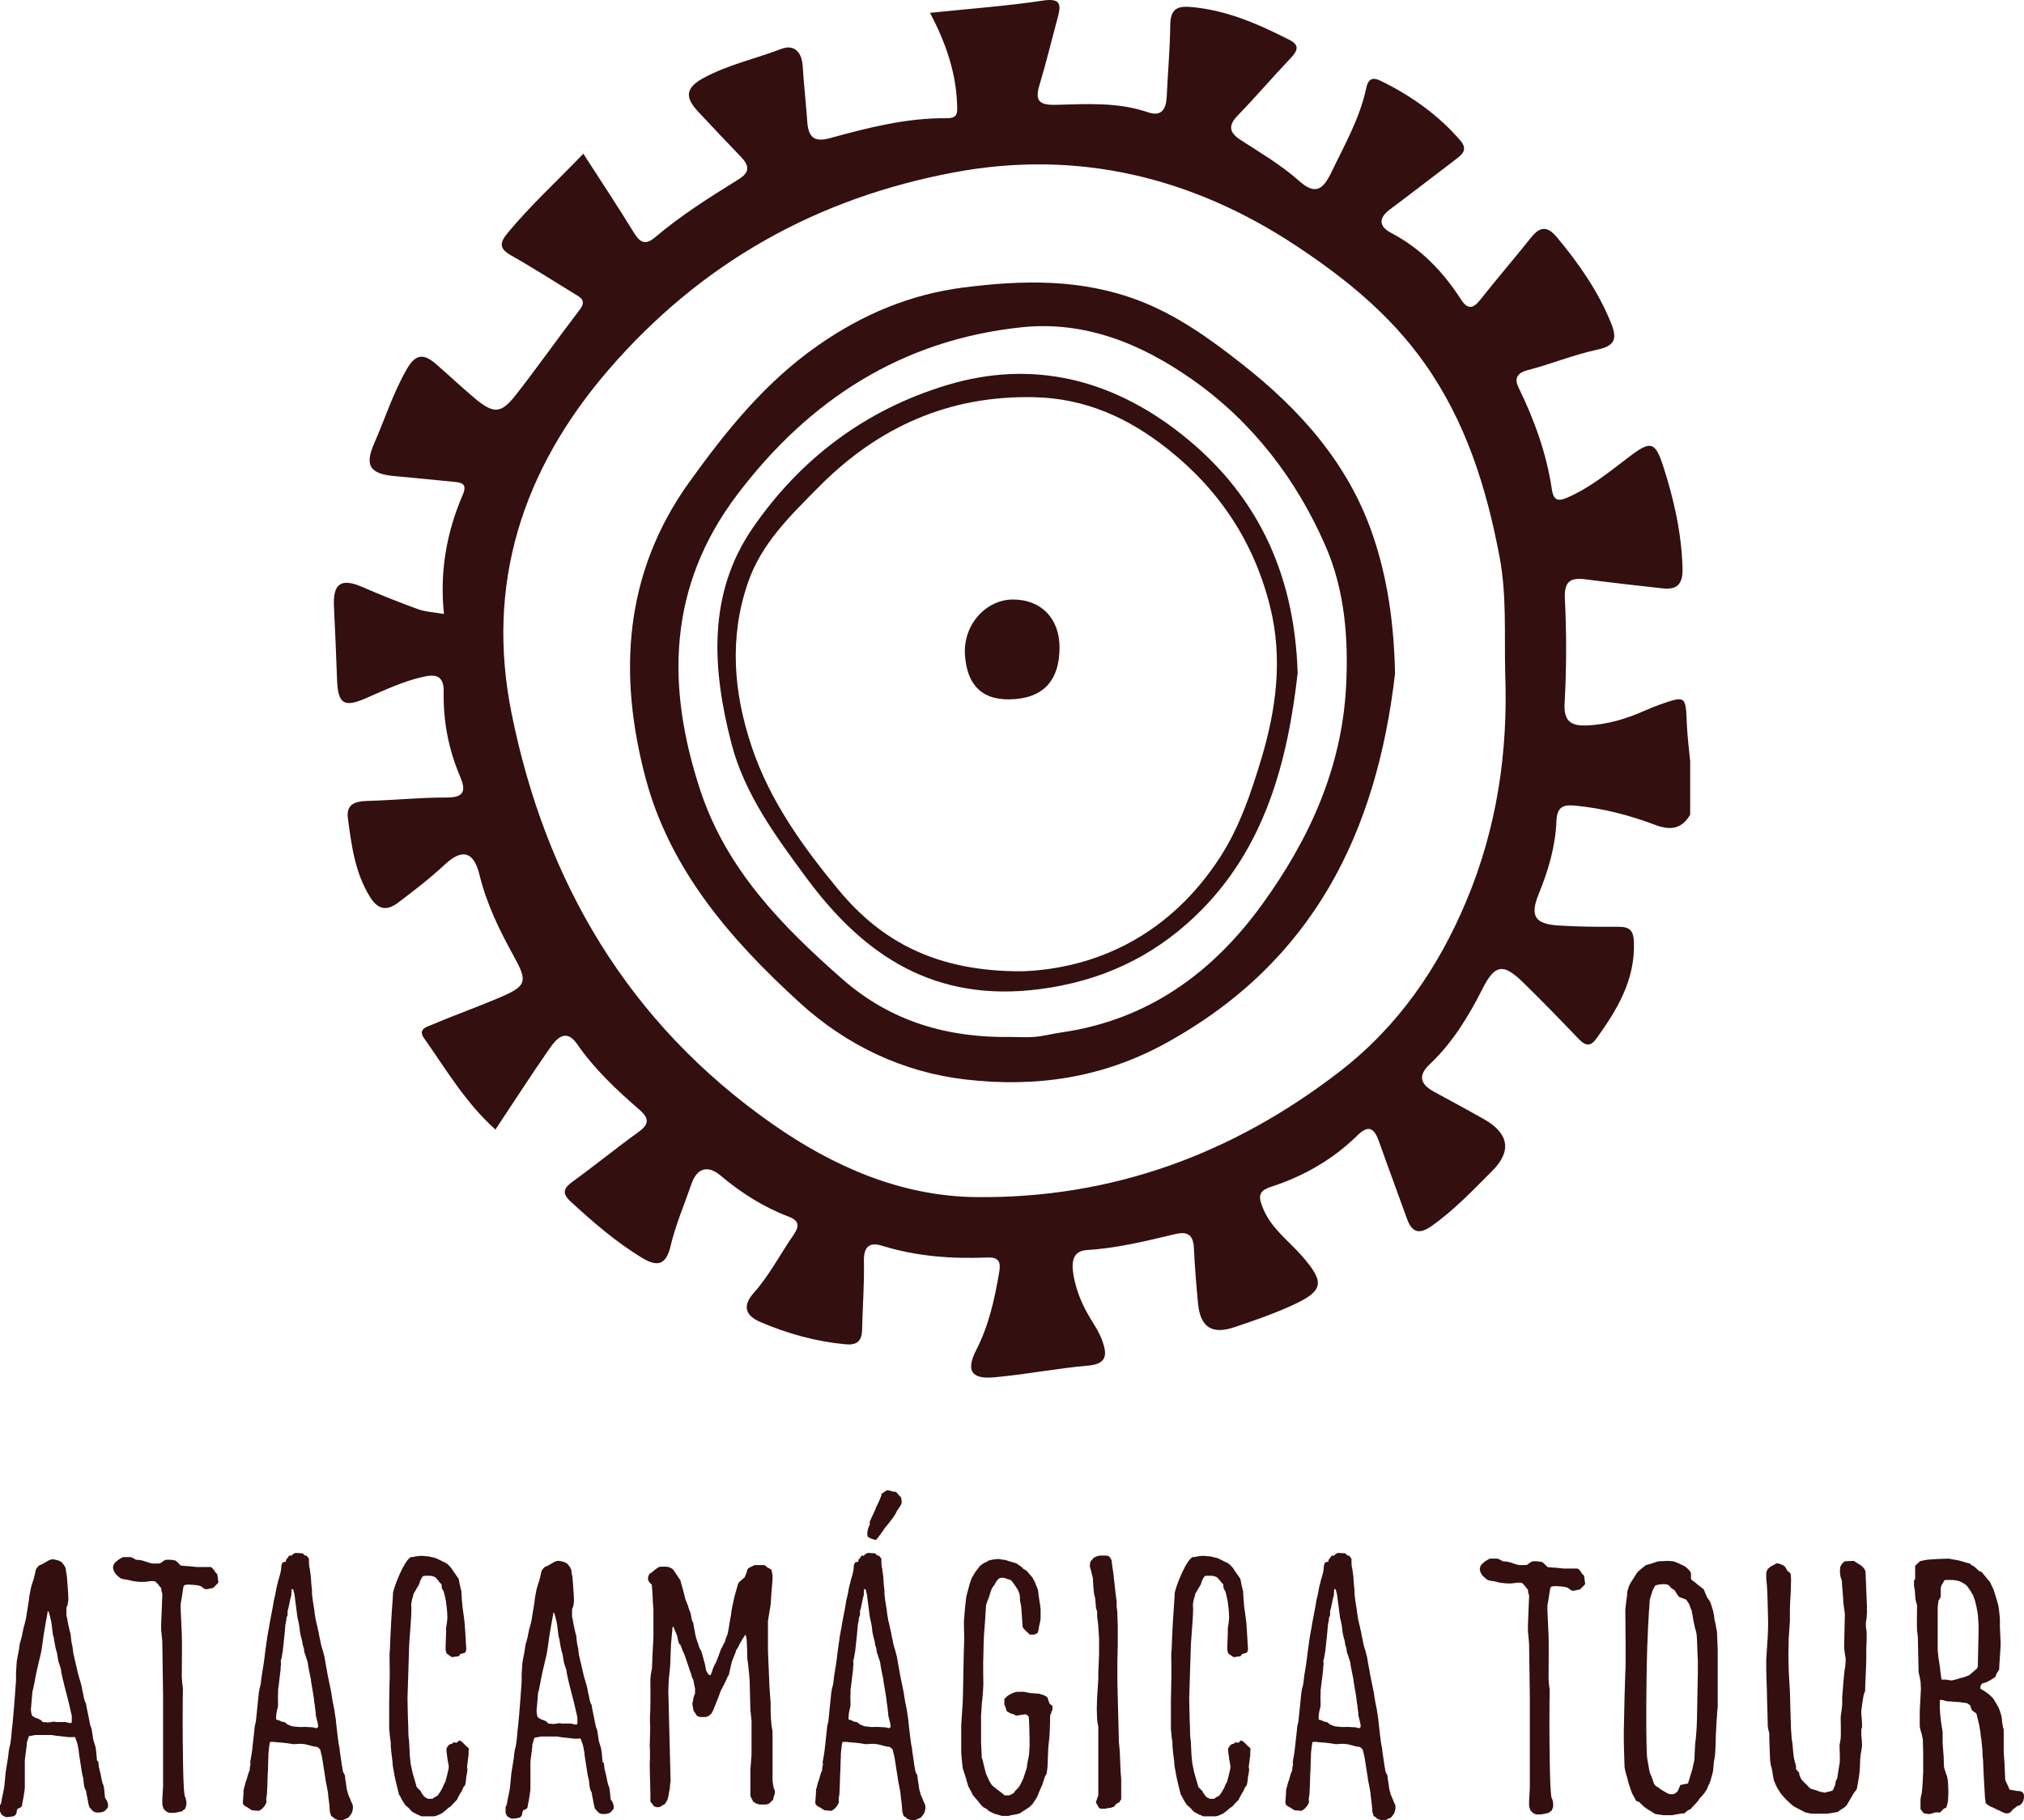 <?xml version="1.0" encoding="utf-8"?>
<!-- Generator: Adobe Illustrator 16.0.0, SVG Export Plug-In . SVG Version: 6.00 Build 0)  -->
<!DOCTYPE svg PUBLIC "-//W3C//DTD SVG 1.1//EN" "http://www.w3.org/Graphics/SVG/1.1/DTD/svg11.dtd">
<svg version="1.1" id="Capa_1" xmlns="http://www.w3.org/2000/svg" xmlns:xlink="http://www.w3.org/1999/xlink" x="0px" y="0px"
	 width="333.578px" height="300px" viewBox="0 0 333.578 300" enable-background="new 0 0 333.578 300" xml:space="preserve">
<g>
	<g>
		<path fill="#330F0F" d="M0.191,297.149c0-0.064,0.188-1.135,0.314-1.639c0-0.124,0.188-0.816,0.188-0.941
			c0-0.189,0.253-2.329,0.253-2.582l0.377-2.327c0-0.126,0.189-1.764,0.314-1.951c0.126-0.44,0.315-2.329,0.315-2.644
			c0.125-0.693,0.441-4.594,0.502-5.538c0-0.314,0.189-2.267,0.189-2.77v-1.006c0-0.379,0.125-1.825,0.125-2.015
			c0-0.126,0.316-1.511,0.379-2.013c0-0.189,0.126-0.819,0.126-0.881c0.062-0.126,0.44-1.511,0.44-1.763
			c0.062-0.062,0.125-0.756,0.188-0.881c0-0.062,0.188-0.566,0.188-0.63c0-0.126,0.189-0.692,0.189-0.817l0.504-3.146
			c0-0.504,0.314-1.763,0.314-1.889c0-0.127,0.441-1.447,0.504-1.636c0-0.126,0.251-0.944,0.251-1.134
			c0-0.127,0.191-0.504,0.191-0.504c0.062-0.062,0.376-0.44,0.502-0.504l0.379-0.124l1.069-0.63c0.062,0,0.44-0.188,0.503-0.188
			h0.251c0.253,0,0.881,0.188,0.881,0.188c0.063,0,0.379,0.189,0.503,0.252c0,0.062,0.189,0.125,0.189,0.252
			c0.062,0,0.251,0.313,0.314,0.377c0,0.127,0.188,0.314,0.188,0.377c0,0,0.065,0.693,0.126,0.881
			c0.063,0.189,0.126,1.008,0.126,1.07c0,0.189,0.188,2.267,0.188,2.895v0.44c0,0.126-0.125,0.883-0.188,0.944l-0.126,0.316v1.195
			c0,0.062,0.126,0.566,0.126,0.566c0,0.188,0.188,0.881,0.188,1.068c0.065,0.127,0.253,1.26,0.379,1.448
			c0,0.126,0.126,1.448,0.188,1.574c0,0.062,0.126,0.502,0.126,0.565c0,0.062,0.126,1.007,0.126,1.07
			c0,0.062,0.188,0.691,0.188,0.817l0.504,2.14l0.126,0.566l0.377,1.258l0.126,0.441c0,0.062,0.126,0.566,0.126,0.63
			c0,0.188,0.188,0.817,0.188,0.881s0.126,0.567,0.126,0.691c0.062,0.063,0.126,0.693,0.314,0.757c0,0.062,0.126,0.691,0.126,0.754
			c0,0.127,0.377,1.699,0.441,2.203c0.062,0.126,0.126,0.754,0.188,0.818c0,0.062,0.189,0.439,0.189,0.503
			c0,0.126,0.251,1.511,0.251,1.698c0.065,0.127,0.314,1.135,0.379,1.197c0,0.125,0.126,0.818,0.126,0.881
			c0,0.188,0.125,1.195,0.125,1.446l0.189,0.126c0.062,0.189,0.126,0.945,0.126,1.008c0.062,0.063,0.125,0.44,0.125,0.504
			c0.126,0.251,0.377,1.825,0.44,1.949c0,0.127,0.189,0.441,0.189,0.504c0.062,0.189,0.126,0.631,0.126,0.693
			c0,0.063,0.125,1.132,0.125,1.322l0.377,0.627c0,0.064,0.126,0.441,0.126,0.441v0.504c-0.063,0.126-0.504,0.629-0.628,0.693
			c0,0-0.505,0.188-0.756,0.188h-0.565c-0.126,0-0.44-0.188-0.505-0.188l-0.628-0.693c-0.063-0.125-0.314-1.322-0.314-1.448
			c0-0.062-0.252-1.195-0.252-1.321c-0.188-0.125-0.253-0.691-0.314-0.818c0-0.125-0.126-1.068-0.126-1.195
			c0-0.062-0.188-0.629-0.188-0.754l-0.505-3.21c0-0.19-0.062-0.817-0.125-0.882c0-0.252-0.189-1.07-0.316-1.32
			c-0.062-0.064-0.125-0.441-0.125-0.441l-0.189-0.189c-0.188,0.063-1.132,0.063-1.321,0c-0.126,0-1.007-0.126-1.069-0.126
			c-0.379,0-1.385-0.188-1.385-0.188H5.853c-0.125,0-0.881,0.188-1.069,0.188c-0.063,0.063-0.126,0.379-0.188,0.503
			c0,0.127-0.189,0.567-0.189,0.631v0.314c0,0.189-0.316,2.266-0.316,2.579v4.532c0,0.189-0.251,1.824-0.375,2.328
			c0,0.127-0.126,0.566-0.126,0.693c0,0-0.252,0.188-0.314,0.251c-0.065,0-0.316,0.126-0.379,0.126c0,0.125-0.126,0.252-0.126,0.314
			s-0.062,0.566-0.125,0.566c0,0.063-0.189,0.188-0.189,0.252c-0.062,0-0.251,0.126-0.251,0.126c-0.126,0-0.756,0.126-0.881,0.126
			H0.946c-0.126-0.062-0.693-0.315-0.755-0.504c0,0-0.191-0.377-0.191-0.439v-1.008C0,297.463,0.191,297.275,0.191,297.149z
			 M10.825,283.808c0.065,0.062,0.63,0.125,0.82,0.188c0,0,0.188-0.126,0.188-0.188V282.8l-0.567-2.455
			c-0.125-0.44-1.068-4.089-1.132-4.593c0-0.063-0.125-0.692-0.125-0.819c-0.065-0.062-0.316-1.006-0.379-1.068
			c0-0.127-0.251-1.385-0.251-1.512c0-0.062-0.19-0.566-0.19-0.628c0-0.063-0.188-0.819-0.188-1.007
			c-0.063-0.127-0.126-1.071-0.253-1.135c-0.062-0.502-0.251-1.887-0.251-2.013c-0.063-0.503-0.442-1.951-0.503-1.951l-0.126-0.125
			c0,0.188-0.253,1.51-0.314,1.823l-0.379,2.266c-0.061,0.631-0.375,2.707-0.44,2.896l-0.69,2.957
			c-0.191,0.819-0.566,3.146-0.693,3.273c0,0.189-0.189,2.139-0.253,2.957v0.189c0,0.189,0.126,0.754,0.126,0.754
			c0,0.063,0.253,0.316,0.377,0.377c0,0,0.189,0.064,0.251,0.127c0.126,0,0.819,0.314,0.881,0.377l0.316,0.316
			c0.125,0,0.63,0.062,0.691,0.062c0.567,0.063,1.071-0.251,1.448-0.062H10.825z"/>
		<path fill="#330F0F" d="M26.876,294.442v-15.041c0-1.383-0.125-7.553-0.125-8.811c0-0.251-0.191-1.825-0.191-2.014v-0.943
			c0-0.44,0.191-4.28,0.191-4.721v-0.251c-0.126-0.19-0.191-0.818-0.191-0.944c-0.062,0-0.441-0.504-0.565-0.691
			c-0.063,0-0.316-0.316-0.316-0.316c-0.061-0.062-0.251-0.125-0.314-0.125h-0.567c-0.188,0-0.754,0.125-0.881,0.125h-0.816
			c-0.316,0-1.007-0.125-1.133-0.125c-0.063,0-0.504-0.125-0.567-0.125c-0.062-0.064-1.195-0.189-1.259-0.254
			c-0.063,0-0.25-0.061-0.315-0.124c-0.125-0.063-0.755-0.63-0.881-0.819c0,0-0.062-0.251-0.188-0.314
			c0-0.127-0.126-0.44-0.126-0.504v-0.188c0-0.062,0.126-0.44,0.126-0.44c0-0.063,0.379-0.504,0.628-0.63
			c0-0.063,0.126-0.127,0.126-0.127c0.126-0.061,0.693-0.439,0.82-0.439h1.195c0.126,0,0.818,0.379,0.881,0.439
			c0.126,0,0.881,0.063,1.007,0.127c0.126,0,1.321,0.44,1.448,0.44c0.062,0.063,0.565,0.063,0.816,0.063
			c0.126,0,0.693,0,0.756-0.063l0.63-0.44c0.062-0.063,0.314-0.127,0.375-0.127h0.567c0.252,0,0.881,0.127,0.881,0.127
			c0.126,0,0.819,0.754,0.881,0.817c0.19,0.063,1.322,0.126,1.448,0.126c0.063,0,1.133,0.127,1.195,0.127h2.268
			c0.126,0,0.314,0.188,0.314,0.188c0.062,0.063,0.126,0.127,0.126,0.189c0.126,0,0.188,0.188,0.251,0.314
			c0,0.063,0.44,0.504,0.44,0.504c0,0.062,0.125,0.693,0.125,1.008c0,0,0.065,0.188,0.065,0.25l-0.065,0.189l-0.816,0.818h-0.126
			c-0.063,0-0.693,0.189-0.881,0.189H33.86c0,0-0.314-0.063-0.314-0.189c-0.063,0-0.44-0.314-0.503-0.314
			c-0.125-0.062-0.818-0.189-0.944-0.189c-0.062,0-0.818-0.062-1.007-0.062c-0.188,0-0.628,0.062-0.628,0.062l-0.188,0.189
			c-0.064,0-0.315,2.076-0.505,2.957v0.818c0,0.377,0.19,3.65,0.19,4.091c0.063,0.755,0,6.419,0,7.175
			c0,0.313,0.126,1.51,0.189,1.824c-0.063,1.572-0.063,9.188,0,10.699c0,1.133,0.062,6.293,0.314,7.11c0,0,0.126,0.19,0.126,0.253
			c0.062,0.251,0.126,0.504,0.126,0.564v0.631c0,0.062-0.189,0.504-0.252,0.63c0,0.062-0.188,0.124-0.188,0.124l-0.315,0.254
			c-0.251,0.062-1.132,0.25-1.195,0.25h-0.818c-0.065,0-0.505-0.188-0.567-0.25L27,298.156c0,0-0.125-0.253-0.125-0.315
			c-0.063-0.125-0.125-0.441-0.125-0.504v-0.755C26.751,296.204,26.876,294.757,26.876,294.442z"/>
		<path fill="#330F0F" d="M52.367,287.96c-0.063-0.063-0.63-0.125-0.63-0.125l-1.509-0.379c-0.126,0-0.63-0.062-0.755-0.062
			c-0.189,0-1.072,0.062-1.134,0.062c-0.126,0-1.007-0.188-1.321-0.188c-0.188-0.063-1.701-0.127-1.889-0.189h-0.628
			c0,0.062-0.126,0.566-0.126,0.693c0,0.062-0.189,1.385-0.126,1.635c-0.063,0.314-0.063,2.644-0.126,2.959
			c0,0.125-0.062,1.762-0.062,2.014c0,0.126-0.065,1.007-0.065,1.385c-0.062,0.126-0.125,0.817-0.125,0.943
			c0.314,0.441-0.944,2.014-1.511,1.699h-0.188c-0.063,0-0.567-0.062-0.63-0.062s-0.881-0.567-0.944-0.567
			c-0.188-0.062-0.502-0.314-0.567-0.565v-0.316c0-0.124,0.065-0.691,0.065-0.754c0-0.127,0.062-1.132,0.062-1.258
			c0.063-0.064,0.253-0.882,0.314-1.135l0.126-0.313c0.063-0.126,0.379-1.511,0.567-1.636c-0.063-0.127,0.063-0.881,0.126-0.944
			c0-0.063,0-0.253-0.063-0.378c0.063-0.252,0.377-2.141,0.377-2.455c0-0.188,0.377-3.146,0.377-3.523
			c0-0.062,0.189-0.691,0.189-0.755l0.502-4.909c0.065-0.062,0.065-0.629,0.189-0.816c0-0.064,0.126-0.567,0.126-0.567
			c0-0.253,0.125-0.882,0.125-1.134c0.065-0.251,0.567-3.523,0.567-3.901c0-0.126,0.253-1.636,0.253-1.825
			c0.062-0.127,0.126-1.258,0.251-1.385c-0.063-0.062,0.126-0.818,0.126-0.818c0.063-0.691,0.754-3.9,0.817-4.594
			c0.063-0.188,0.377-1.572,0.377-1.762c0-0.063,0.126-0.565,0.126-0.629c0.063-0.126,0.251-0.943,0.251-1.008
			c0.126-0.313,0.44-1.51,0.44-1.698c0-0.063,0.065-0.63,0.065-0.757c0.062-0.124,0.188-0.439,0.188-0.439
			c0.062,0,0.377-0.125,0.567-0.125c-0.065-0.127,0-0.253,0-0.316c0.061,0,0.251-0.377,0.375-0.439c0-0.062,0.065-0.188,0.126-0.188
			c0-0.189,0.379,0,0.379,0c0.062-0.253,0.628-0.504,0.691-0.504s0.881,0.063,0.944,0.063h0.188
			c0.126,0.062,0.379,0.377,0.441,0.377c0.189-0.062,0.379,0.127,0.379,0.189c0.062,0.062,0.251,0.314,0.251,0.314
			c0,0.314,0,1.447,0.126,1.572c0,0.189,0.189,1.259,0.189,1.385c0,0.377,0.125,1.889,0.188,2.266c0,0.063,0,0.944,0.063,1.07
			c0,0.441,0.377,2.266,0.377,2.707c0,0.125,0.188,1.006,0.188,1.195c0.065,0.062,0.189,0.881,0.253,0.943
			c0,0.251,0.252,1.07,0.252,1.195c0,0.189,0.314,1.447,0.314,1.638c0,0.062,0.251,0.881,0.251,0.942
			c0.063,0,0.316,1.197,0.377,1.323c0,0.188,0.253,1.383,0.253,1.509c0,0.063,0.188,0.881,0.188,1.07c0,0.063,0.19,0.881,0.19,0.945
			l0.503,2.453c0,0.252,0.188,1.133,0.188,1.258c0,0.127,0.252,1.134,0.314,1.574c0,0.251,0.252,1.448,0.252,1.889
			c0.063,0.44,0.379,3.712,0.567,4.215c0,0.189,0.126,1.135,0.188,1.448c0,0.189,0.189,1.071,0.189,1.385
			c0.063,0.188,0.189,1.007,0.189,1.069s0.251,0.566,0.314,0.629c0.063,0.189,0.063,0.818,0.126,0.945
			c0.062,0.189,0.188,1.635,0.314,1.762c0,0.062,0.126,0.44,0.126,0.504c0,0.062,0.44,0.943,0.44,1.07
			c0.062,0.125,0.314,0.628,0.314,0.691c0.063,0.377,0,0.818-0.126,1.132c-0.061,0.253-0.25,0.44-0.377,0.63
			c-0.19,0.314-0.441,0.377-0.755,0.504c-0.442,0.251-0.883,0.251-1.258,0.127c-0.314-0.127-0.567-0.127-0.754-0.504h-0.126
			c-0.065,0-0.126-0.127-0.189-0.127c0-0.189-0.189-0.566-0.189-0.63c0-0.062-0.062-0.755-0.062-0.817
			c0-0.378-0.253-1.95-0.253-2.33c0-0.061-0.188-1.005-0.188-1.068c0-0.126-0.252-1.07-0.252-1.385l-0.504-3.209
			c0-0.252-0.314-1.259-0.314-1.448C52.744,288.337,52.556,288.086,52.367,287.96z M46.389,283.744c0.125,0,0.502,0.063,0.565,0.125
			c0.063,0,0.441,0.379,0.504,0.379c0.126,0,0.567,0.251,0.693,0.251c0.062,0.062,0.881,0.062,1.005,0.127h0.567
			c0.314-0.064,1.825,0.062,1.952,0.062l0.375,0.125h0.126c0.063,0,0.252-0.188,0.252-0.188v-0.314
			c-0.063-0.063-0.063-0.316-0.063-0.379c-0.063-0.063-0.251-1.069-0.316-1.195c0-0.063,0-0.631-0.062-0.755
			c0-0.126-0.126-1.007-0.126-1.134l-0.063-0.188c0-0.82-0.565-3.463-0.565-3.903c-0.064-0.378-0.505-2.327-0.505-2.706
			c0-0.125-0.44-1.322-0.44-1.446c-0.125-0.063-0.188-0.757-0.188-0.819c0-0.062-0.126-0.565-0.188-0.565
			c0-0.189-0.126-0.692-0.126-0.817c0-0.063-0.253-0.82-0.253-1.008c-0.062-0.126-0.188-1.07-0.188-1.321
			c0-0.126-0.252-1.259-0.314-1.448l-0.505-3.9c-0.062-0.127-0.188-0.693-0.188-0.757c-0.126,0-0.188-0.125-0.252-0.125
			c0,0.063-0.062,0.565-0.062,0.628v0.441c-0.189,0.377-0.44,2.202-0.63,2.581v0.692c0,0.062-0.251,0.503-0.19,0.691
			c0,0.189-0.188,0.881-0.188,1.07c0,0.439-0.379,3.9-0.44,4.404c-0.063,0.063-0.126,0.881-0.188,0.944c0,0-0.065,0.378-0.126,0.378
			c0,0.062,0.062,0.503,0.062,0.566c0,0.062-0.126,0.755-0.062,0.818c-0.126,0.817-0.379,3.336-0.44,3.523
			c0.062,0.252-0.065,1.134,0,1.447v1.135c0,0.124-0.189,0.754-0.189,0.817c-0.063,0.188-0.126,1.005-0.126,1.069v0.252l0.063,0.125
			C45.757,283.429,46.389,283.681,46.389,283.744z"/>
		<path fill="#330F0F" d="M64.262,271.849c0.065-2.266,0.316-6.607,0.379-7.174c0-0.125,0.126-1.51,0.126-1.887
			c-0.189-0.504,2.138-6.546,3.21-6.168c0.188-0.062,1.069-0.188,1.13-0.188h0.756c0.126,0.063,0.691,0.063,0.691,0.063
			c0.189,0.062,1.26,0.251,1.448,0.377l1.636,0.818c0.126,0.062,0.819,0.754,0.946,1.07l1.007,1.445
			c0.062,0.189,0.25,1.512,0.44,1.952c0,0.251,0.125,2.14,0.188,2.644c0.062,0.503,0.377,2.328,0.44,3.84
			c0,0,0.188,3.083,0.188,3.145c0,0.062-0.062,0.252-0.062,0.316c0,0-0.065,0.25-0.126,0.25c-0.063,0.063-0.754,0.253-0.819,0.253
			c0,0.063-0.188,0.378-0.314,0.378c0,0-0.692,0.062-0.881,0.126h-0.188l-0.819-0.567c-0.062-0.062-0.188-0.504-0.188-0.566
			c-0.063-0.566,0.126-2.957,0.063-3.65c0.063-0.314,0.314-1.762,0.189-2.139c0.062-0.441-0.189-1.952-0.189-2.203
			c-0.063-0.253-0.251-1.321-0.377-1.636c0-0.063-0.314-0.567-0.314-0.63c0-0.063-0.065-0.504-0.065-0.63
			c-0.062,0-0.502-0.503-0.502-0.565l-0.504-0.566c0,0-0.251-0.127-0.316-0.127c-0.061-0.062-0.502-0.126-0.565-0.126h-0.63
			c-0.062,0-0.44,0-0.502,0.063l-0.126,0.126c-0.063,0.063-0.314,0.503-0.379,0.692c0,0-0.062,0.314-0.126,0.378
			c0,0.251-0.565,0.944-0.565,1.069l-0.377,0.63c0,0.063-0.188,0.817-0.253,0.944l-0.126,0.691c-0.061,0,0.065,0.881,0,1.385
			c0,1.195-0.375,4.971-0.375,6.229c-0.065,2.078-0.252,7.679-0.252,7.992c0,0.378,0.063,3.65,0.126,4.595
			c0,0.377,0,1.951,0.126,2.266c0,0.251,0.126,2.266,0.126,2.517c0,0.126,0.125,1.134,0.125,1.321l0.316,1.512l0.69,2.392
			c0.065,0.063,0.505,0.565,0.631,0.628c0,0.063,0.188,0.316,0.188,0.377c0.063,0.127,0.44,0.631,0.567,0.693
			c0,0.064,0.377,0.127,0.44,0.252h0.755c0.063,0,0.314-0.188,0.314-0.252c0.189,0,0.63-0.313,0.693-0.439
			c0-0.063,0.188-0.314,0.251-0.378c0-0.063,0.44-0.692,0.503-0.944l0.188-0.44l0.189-0.313c0.063-0.253,0.316-1.135,0.316-1.197
			s0.251-0.944,0.251-1.258v-0.189c0-0.062-0.189-0.943-0.189-1.006c0-0.189-0.188-1.259-0.188-1.574v-0.252
			c0.062-0.062,0.062-0.126,0.062-0.126c0-0.126,0.379-0.566,0.44-0.566c0-0.063,0.379-0.125,0.44-0.125l0.126-0.189
			c0.063-0.063,0.567,0,0.693,0c0.44-0.881,1.069,0.251,1.574,0.63c0.125,0.062,0.314,0.314,0.375,0.377
			c0,0-0.062,0.378-0.062,0.441v0.566l-0.252,1.949c0,0.064,0.063,0.441,0.063,0.504c0,0.127-0.125,1.008-0.189,1.135
			c0,0.061-0.062,1.068-0.251,1.509l-0.251,0.253c0,0.125-0.314,0.691-0.314,0.754c-0.126,0.063-0.191,0.314-0.252,0.378
			c-0.063,0.126-0.44,0.755-0.44,0.881c-0.063,0.063-0.755,0.755-1.007,1.07c-0.063,0.063-0.253,0.251-0.377,0.251
			c-0.126,0.127-0.691,0.631-0.818,0.693c-0.063,0.062-0.379,0.314-0.44,0.314l-0.693,0.314c-0.062,0-0.377,0.126-0.502,0.126
			h-2.078c0,0-0.377-0.253-0.565-0.253l-0.567-0.314c-0.126,0-0.44-0.25-0.505-0.314l-0.314-0.377l-0.628-0.566
			c-0.126-0.063-0.754-1.134-0.944-1.574c-0.126-0.062-0.189-0.377-0.189-0.377c-0.126-0.504-0.628-2.518-0.692-2.957
			c-0.063-0.127-0.126-0.945-0.189-1.008c0-0.063-0.126-0.755-0.126-0.818v-0.189c0-0.25-0.251-2.013-0.251-2.266
			c-0.063-0.251-0.063-1.195-0.063-1.258c-0.126-0.441-0.188-1.825-0.251-2.076v-4.531c0-0.377,0.063-3.021,0.063-3.398
			c0.062-0.377,0-3.336,0-3.713v-0.755C64.2,272.416,64.262,271.912,64.262,271.849z"/>
		<path fill="#330F0F" d="M83.522,297.399c0-0.062,0.189-1.131,0.314-1.635c0-0.127,0.189-0.818,0.189-0.945
			c0-0.189,0.251-2.328,0.251-2.579l0.377-2.329c0-0.126,0.189-1.762,0.314-1.951c0.126-0.44,0.316-2.327,0.316-2.643
			c0.125-0.691,0.44-4.594,0.503-5.537c0-0.316,0.188-2.266,0.188-2.77v-1.008c0-0.377,0.126-1.825,0.126-2.013
			c0-0.126,0.314-1.511,0.377-2.015c0-0.189,0.126-0.818,0.126-0.881c0.063-0.127,0.441-1.512,0.441-1.762
			c0.063-0.063,0.125-0.756,0.189-0.881c0-0.064,0.188-0.567,0.188-0.631c0-0.125,0.188-0.691,0.188-0.817l0.505-3.147
			c0-0.503,0.314-1.762,0.314-1.888c0-0.125,0.441-1.446,0.502-1.636c0-0.127,0.253-0.944,0.253-1.132
			c0-0.126,0.188-0.504,0.188-0.504c0.065-0.063,0.379-0.44,0.505-0.503l0.377-0.127l1.071-0.629c0.062,0,0.44-0.189,0.502-0.189
			h0.252c0.251,0,0.881,0.189,0.881,0.189c0.062,0,0.377,0.188,0.502,0.252c0,0.062,0.189,0.126,0.189,0.25
			c0.063,0,0.251,0.316,0.315,0.379c0,0.125,0.188,0.314,0.188,0.378c0,0,0.063,0.691,0.126,0.881
			c0.062,0.188,0.126,1.007,0.126,1.069c0,0.189,0.188,2.266,0.188,2.896v0.44c0,0.127-0.126,0.881-0.188,0.943l-0.126,0.314v1.195
			c0,0.063,0.126,0.567,0.126,0.567c0,0.189,0.188,0.881,0.188,1.07c0.063,0.126,0.253,1.259,0.377,1.448
			c0,0.124,0.126,1.445,0.189,1.572c0,0.062,0.126,0.504,0.126,0.566c0,0.063,0.126,1.008,0.126,1.068
			c0,0.064,0.188,0.693,0.188,0.82l0.502,2.139l0.126,0.567l0.379,1.259l0.126,0.439c0,0.064,0.125,0.566,0.125,0.629
			c0,0.189,0.19,0.818,0.19,0.881c0,0.063,0.126,0.566,0.126,0.693c0.062,0.062,0.125,0.691,0.314,0.755
			c0,0.063,0.126,0.692,0.126,0.755c0,0.126,0.376,1.7,0.441,2.202c0.062,0.126,0.125,0.757,0.188,0.819
			c0,0.062,0.188,0.44,0.188,0.504c0,0.125,0.252,1.51,0.252,1.699c0.063,0.124,0.314,1.131,0.377,1.194
			c0,0.126,0.126,0.817,0.126,0.882c0,0.189,0.125,1.194,0.125,1.447l0.189,0.127c0.063,0.188,0.126,0.941,0.126,1.005
			c0.063,0.063,0.125,0.44,0.125,0.504c0.126,0.253,0.379,1.825,0.44,1.951c0,0.126,0.189,0.44,0.189,0.504
			c0.063,0.188,0.126,0.628,0.126,0.691s0.125,1.134,0.125,1.321l0.379,0.631c0,0.062,0.126,0.439,0.126,0.439v0.504
			c-0.065,0.125-0.505,0.629-0.63,0.691c0,0-0.503,0.189-0.756,0.189h-0.565c-0.126,0-0.44-0.189-0.504-0.189l-0.628-0.691
			c-0.065-0.126-0.316-1.321-0.316-1.447c0-0.063-0.251-1.195-0.251-1.322c-0.189-0.126-0.253-0.693-0.314-0.817
			c0-0.126-0.126-1.07-0.126-1.196c0-0.062-0.19-0.629-0.19-0.756l-0.503-3.209c0-0.188-0.062-0.818-0.126-0.881
			c0-0.252-0.188-1.069-0.314-1.322c-0.062-0.062-0.126-0.439-0.126-0.439l-0.188-0.188c-0.188,0.062-1.134,0.062-1.321,0
			c-0.126,0-1.007-0.126-1.07-0.126c-0.377,0-1.385-0.189-1.385-0.189h-2.643c-0.126,0-0.881,0.189-1.069,0.189
			c-0.065,0.062-0.126,0.377-0.189,0.504c0,0.124-0.189,0.564-0.189,0.628v0.315c0,0.188-0.314,2.266-0.314,2.58v4.531
			c0,0.188-0.252,1.825-0.377,2.329c0,0.124-0.126,0.565-0.126,0.691c0,0-0.251,0.189-0.314,0.251c-0.063,0-0.316,0.127-0.377,0.127
			c0,0.125-0.126,0.252-0.126,0.313c0,0.063-0.063,0.567-0.126,0.567c0,0.062-0.188,0.189-0.188,0.252
			c-0.063,0-0.252,0.125-0.252,0.125c-0.126,0-0.755,0.126-0.881,0.126h-0.377c-0.125-0.063-0.691-0.313-0.755-0.503
			c0,0-0.189-0.378-0.189-0.441v-1.007C83.333,297.716,83.522,297.526,83.522,297.399z M94.158,284.059
			c0.063,0.063,0.628,0.126,0.818,0.189c0,0,0.189-0.126,0.189-0.189v-1.007l-0.567-2.454c-0.126-0.44-1.069-4.091-1.133-4.595
			c0-0.062-0.125-0.691-0.125-0.817c-0.063-0.063-0.315-1.008-0.377-1.071c0-0.124-0.253-1.385-0.253-1.509
			c0-0.063-0.188-0.567-0.188-0.63c0-0.063-0.189-0.818-0.189-1.008c-0.063-0.124-0.125-1.068-0.251-1.132
			c-0.063-0.503-0.252-1.888-0.252-2.015c-0.062-0.504-0.44-1.949-0.502-1.949l-0.126-0.127c0,0.189-0.253,1.512-0.314,1.825
			l-0.379,2.266c-0.061,0.628-0.377,2.706-0.44,2.894l-0.693,2.959c-0.188,0.818-0.565,3.146-0.689,3.271
			c0,0.189-0.191,2.142-0.253,2.959v0.188c0,0.189,0.126,0.757,0.126,0.757c0,0.063,0.251,0.314,0.375,0.378
			c0,0,0.191,0.062,0.253,0.126c0.126,0,0.819,0.313,0.881,0.377l0.314,0.314c0.126,0,0.63,0.063,0.693,0.063
			c0.567,0.062,1.069-0.253,1.448-0.063H94.158z"/>
		<path fill="#330F0F" d="M107.124,289.975v-1.638c-0.126-0.44,0.126-3.775,0-4.215V282.8c0.126-1.447,0.063-5.602,0.063-6.042
			c0-0.124,0.125-1.446,0.251-1.572c0-0.314,0.126-2.706,0.126-3.021c0-0.189,0.126-2.078,0.126-2.266v-4.595
			c0,0-0.126-1.511-0.126-2.14c0-0.252-0.126-1.698-0.126-1.951c-0.126-0.126-0.314-0.377-0.44-0.44
			c0-0.063-0.188-0.378-0.188-0.378v-0.439c0-0.127,0.188-0.441,0.188-0.504c0-0.063,0.253-0.189,0.44-0.314
			c0.253-0.252,1.008-0.818,1.071-0.818c0-0.125,0.63-0.125,0.881-0.125c0.189,0,0.756,0,0.944,0.125
			c0.063,0,0.377,0.188,0.503,0.252c0.063,0.062,0.251,0.314,0.251,0.314l1.007,1.51c0.063,0.064,0.188,0.567,0.188,0.631
			c0.126,0.44,0.505,1.762,0.505,1.823c0,0.126,0.188,0.819,0.251,0.944c0.063,0.062,0.314,0.819,0.377,0.881
			c0,0.127,0.188,0.756,0.314,0.944c0.065,0.126,0.253,1.007,0.253,1.196c0.061,0.062,0.126,0.565,0.252,0.565
			c0.062,0.315,0.376,2.202,0.44,2.329c0,0.126,0.125,0.377,0.125,0.44l0.503,1.511c0.062,0.063,0.314,0.504,0.314,0.565
			l0.504,1.825c0.063,0.126,0.251,1.197,0.251,1.26l0.379,0.629l0.188,0.126h0.189l0.504-1.385c0-0.063,0.251-0.378,0.251-0.504
			c0.189-0.188,0.817-2.075,0.944-2.392c0.126-0.125,0.44-0.942,0.628-1.133c0,0,0.126-0.439,0.126-0.503s0.252-0.567,0.252-0.628
			c0.188-0.253,0.502-2.896,0.628-3.273c0-0.062,0.126-0.881,0.126-0.944s0.126-0.567,0.126-0.63l0.377-1.699l0.125-0.439
			c0.064-0.127,0.379-1.51,0.505-1.637c0-0.126,0.943-0.881,1.008-0.943c0.062-0.127,0.44-1.07,0.44-1.259
			c0.062-0.063,0.188-0.253,0.188-0.253l1.007-0.504h1.636c0.063,0.063,0.377,0.254,0.441,0.379
			c0.188,0.062,0.693,0.378,0.693,0.378c0,0.124,0.188,0.755,0.188,0.881v0.692c-0.063,0.756-0.314,3.84-0.314,4.217l-0.44,2.643
			v4.908l0.251,6.041c0,0.253,0.189,2.329,0.189,2.582v1.385c0,0.188,0.062,1.635,0.126,2.076c0,0.25,0.188,1.07,0.188,1.321v8.118
			c0,0.063,0.126,0.629,0.126,0.818c0.062,0.126,0.126,0.63,0.251,0.691v0.63c-0.125,0.063-0.189,0.503-0.251,0.755
			c0,0.062-0.063,0.252-0.126,0.252c-0.063,0.063-0.504,0.441-0.504,0.504c-0.063,0-0.44,0.188-0.503,0.188h-1.132
			c-0.126,0-0.567-0.188-0.63-0.188l-0.44-0.316l-0.44-0.881v-4.342c0-0.25,0.188-2.266,0.188-2.453v-5.602
			c0-0.189-0.188-1.572-0.188-1.825c0-0.504-0.126-4.405-0.126-4.846c0-0.126-0.126-1.574-0.188-2.015
			c0-0.125-0.126-1.321-0.188-1.446c0-0.377-0.065-2.958-0.126-3.272c0-0.127-0.126-0.691-0.126-0.755
			c-0.126,0-0.188,0.124-0.188,0.124c-0.065,0.127-0.44,0.631-0.505,0.82c-0.062,0.061-0.502,0.817-0.502,0.942
			c-0.064,0.063-0.252,0.503-0.379,0.566l-0.126,0.44l-0.628,1.574c0,0.188-0.126,0.504-0.126,0.565
			c0,0.126-0.314,1.321-0.314,1.448c-0.063,0.062-0.126,0.377-0.253,0.439c-0.062,0.316-1.005,2.078-1.132,2.33
			c0,0.062-0.314,0.817-0.314,0.881l-0.881,2.202c-0.126,0.189-0.316,0.692-0.377,0.692c-0.063,0.062-0.379,0.252-0.379,0.314
			c-0.062,0-0.44,0.188-0.502,0.188h-0.946c-0.062,0-0.44-0.188-0.502-0.188c0-0.062-0.44-0.63-0.503-0.754
			c-0.063-0.063-0.125-0.441-0.125-0.504c0,0-0.126-0.504-0.126-0.756c0-0.125,0.126-0.566,0.126-0.566
			c0-0.062,0.062-0.503,0.125-0.629c0-0.063,0.189-0.441,0.189-0.504v-0.755c0-0.126-0.253-1.195-0.314-1.574
			c-0.126,0-0.191-0.44-0.252-0.502c0-0.063-0.188-0.757-0.253-0.819c0-0.063-0.314-0.881-0.314-0.944l-0.628-1.823
			c-0.189-0.316-0.63-1.574-0.693-1.638l-0.188-0.126c-0.065-0.188-0.316-1.195-0.316-1.322l-0.63-1.509l-0.125,0.126
			c0,0-0.189,2.014-0.251,2.831c0,0.314-0.126,2.896-0.126,3.337c0,0.124-0.126,1.194-0.126,1.384
			c-0.126,0.628-0.188,2.706-0.188,2.958l0.375,14.852c-0.061,0.188-0.125,1.008-0.125,1.195c-0.063,0.127-0.251,1.512-0.377,1.825
			c0,0.063-0.314,0.567-0.379,0.63c0,0-0.062,0.188-0.188,0.188c-0.063,0-0.693,0.441-0.817,0.441h-0.44
			c-0.063,0-0.251-0.125-0.377-0.125c-0.065,0-0.379-0.504-0.379-0.504c-0.126-0.062-0.188-0.252-0.251-0.316v-0.313
			C107.25,295.827,106.997,290.666,107.124,289.975z"/>
		<path fill="#330F0F" d="M146.71,287.96c-0.062-0.063-0.628-0.125-0.628-0.125l-1.511-0.379c-0.125,0-0.63-0.062-0.755-0.062
			c-0.189,0-1.07,0.062-1.132,0.062c-0.126,0-1.007-0.188-1.322-0.188c-0.189-0.063-1.7-0.127-1.888-0.189h-0.63
			c0,0.062-0.125,0.566-0.125,0.693c0,0.062-0.191,1.385-0.126,1.635c-0.065,0.314-0.065,2.644-0.126,2.959
			c0,0.125-0.063,1.762-0.063,2.014c0,0.126-0.063,1.007-0.063,1.385c-0.063,0.126-0.126,0.817-0.126,0.943
			c0.314,0.441-0.943,2.014-1.51,1.699h-0.189c-0.063,0-0.565-0.062-0.63-0.062c-0.062,0-0.881-0.567-0.942-0.567
			c-0.189-0.062-0.504-0.314-0.567-0.565v-0.316c0-0.124,0.063-0.691,0.063-0.754c0-0.127,0.063-1.132,0.063-1.258
			c0.062-0.064,0.251-0.882,0.314-1.135l0.126-0.313c0.062-0.126,0.377-1.511,0.567-1.636c-0.065-0.127,0.062-0.881,0.125-0.944
			c0-0.063,0-0.253-0.063-0.378c0.063-0.252,0.379-2.141,0.379-2.455c0-0.188,0.375-3.146,0.375-3.523
			c0-0.062,0.189-0.691,0.189-0.755l0.504-4.909c0.063-0.062,0.063-0.629,0.188-0.816c0-0.064,0.126-0.567,0.126-0.567
			c0-0.253,0.126-0.882,0.126-1.134c0.063-0.251,0.567-3.523,0.567-3.901c0-0.126,0.251-1.636,0.251-1.825
			c0.063-0.127,0.126-1.258,0.251-1.385c-0.062-0.062,0.126-0.818,0.126-0.818c0.064-0.691,0.754-3.9,0.819-4.594
			c0.062-0.188,0.375-1.572,0.375-1.762c0-0.063,0.126-0.565,0.126-0.629c0.065-0.126,0.253-0.943,0.253-1.008
			c0.126-0.313,0.44-1.51,0.44-1.698c0-0.063,0.062-0.63,0.062-0.757c0.064-0.124,0.191-0.439,0.191-0.439
			c0.062,0,0.376-0.125,0.565-0.125c-0.063-0.127,0-0.253,0-0.316c0.063,0,0.251-0.377,0.377-0.439c0-0.062,0.063-0.188,0.126-0.188
			c0-0.189,0.377,0,0.377,0c0.063-0.253,0.63-0.504,0.691-0.504c0.065,0,0.881,0.063,0.946,0.063h0.188
			c0.126,0.062,0.377,0.377,0.44,0.377c0.188-0.062,0.377,0.127,0.377,0.189c0.063,0.062,0.251,0.314,0.251,0.314
			c0,0.314,0,1.447,0.126,1.572c0,0.189,0.189,1.259,0.189,1.385c0,0.377,0.125,1.889,0.189,2.266c0,0.063,0,0.944,0.062,1.07
			c0,0.441,0.379,2.266,0.379,2.707c0,0.125,0.188,1.006,0.188,1.195c0.063,0.062,0.188,0.881,0.252,0.943
			c0,0.251,0.251,1.07,0.251,1.195c0,0.189,0.316,1.447,0.316,1.638c0,0.062,0.25,0.881,0.25,0.942c0.064,0,0.315,1.197,0.379,1.323
			c0,0.188,0.252,1.383,0.252,1.509c0,0.063,0.188,0.881,0.188,1.07c0,0.063,0.188,0.881,0.188,0.945l0.505,2.453
			c0,0.252,0.188,1.133,0.188,1.258c0,0.127,0.253,1.134,0.314,1.574c0,0.251,0.253,1.448,0.253,1.889
			c0.062,0.44,0.377,3.712,0.567,4.215c0,0.189,0.125,1.135,0.188,1.448c0,0.189,0.188,1.071,0.188,1.385
			c0.065,0.188,0.189,1.007,0.189,1.069s0.251,0.566,0.316,0.629c0.062,0.189,0.062,0.818,0.125,0.945
			c0.063,0.189,0.19,1.635,0.316,1.762c0,0.062,0.125,0.44,0.125,0.504c0,0.062,0.44,0.943,0.44,1.07
			c0.063,0.125,0.316,0.628,0.316,0.691c0.062,0.377,0,0.818-0.126,1.132c-0.063,0.253-0.253,0.44-0.379,0.63
			c-0.188,0.314-0.44,0.377-0.755,0.504c-0.44,0.251-0.881,0.251-1.258,0.127c-0.314-0.127-0.565-0.127-0.754-0.504h-0.126
			c-0.063,0-0.125-0.127-0.189-0.127c0-0.189-0.188-0.566-0.188-0.63c0-0.062-0.063-0.755-0.063-0.817
			c0-0.378-0.251-1.95-0.251-2.33c0-0.061-0.189-1.005-0.189-1.068c0-0.126-0.251-1.07-0.251-1.385l-0.505-3.209
			c0-0.252-0.314-1.259-0.314-1.448C147.089,288.337,146.9,288.086,146.71,287.96z M140.731,283.744
			c0.126,0,0.505,0.063,0.567,0.125c0.064,0,0.44,0.379,0.505,0.379c0.125,0,0.565,0.251,0.691,0.251
			c0.063,0.062,0.881,0.062,1.005,0.127h0.567c0.314-0.064,1.825,0.062,1.952,0.062l0.377,0.125h0.126
			c0.062,0,0.253-0.188,0.253-0.188v-0.314c-0.065-0.063-0.065-0.316-0.065-0.379c-0.062-0.063-0.251-1.069-0.314-1.195
			c0-0.063,0-0.631-0.063-0.755c0-0.126-0.125-1.007-0.125-1.134l-0.065-0.188c0-0.82-0.565-3.463-0.565-3.903
			c-0.063-0.378-0.504-2.327-0.504-2.706c0-0.125-0.44-1.322-0.44-1.446c-0.126-0.063-0.188-0.757-0.188-0.819
			c0-0.062-0.126-0.565-0.189-0.565c0-0.189-0.126-0.692-0.126-0.817c0-0.063-0.251-0.82-0.251-1.008
			c-0.063-0.126-0.19-1.07-0.19-1.321c0-0.126-0.251-1.259-0.314-1.448l-0.503-3.9c-0.063-0.127-0.188-0.693-0.188-0.757
			c-0.126,0-0.189-0.125-0.253-0.125c0,0.063-0.063,0.565-0.063,0.628v0.441c-0.189,0.377-0.44,2.202-0.63,2.581v0.692
			c0,0.062-0.251,0.503-0.188,0.691c0,0.189-0.188,0.881-0.188,1.07c0,0.439-0.379,3.9-0.44,4.404
			c-0.065,0.063-0.126,0.881-0.191,0.944c0,0-0.062,0.378-0.125,0.378c0,0.062,0.063,0.503,0.063,0.566
			c0,0.062-0.126,0.755-0.063,0.818c-0.125,0.817-0.377,3.336-0.44,3.523c0.063,0.252-0.063,1.134,0,1.447v1.135
			c0,0.124-0.189,0.754-0.189,0.817c-0.062,0.188-0.126,1.005-0.126,1.069v0.252l0.065,0.125
			C140.103,283.429,140.731,283.681,140.731,283.744z M145.389,246.11c0,0,0.379-0.252,0.503-0.314
			c0.189-0.126,0.251-0.189,0.251-0.189c0.632,0,0.693,0.189,1.197,0.252h0.316c0.125,0.126,0.755,0.881,0.881,0.943
			c-0.064,0,0.125,0.757,0.062,0.881c0,0.316-0.693,1.197-0.818,1.385c0,0.253-0.944,1.574-1.005,1.574
			c0,0.063-0.946,1.195-1.007,1.259c0,0.126-1.197,1.698-1.386,1.888c-0.314,0-1.195-0.315-1.383-0.566
			c-0.126-0.44-0.063-1.195,0.377-2.015c0-0.313-0.126-0.188-0.063-0.251c0-0.314,1.069-2.202,1.069-2.58
			c0.126-0.062,0.63-1.321,0.693-1.447c0.063-0.127,0.126-0.377,0.188-0.441C145.201,246.362,145.389,246.11,145.389,246.11z"/>
		<path fill="#330F0F" d="M158.67,280.472c0.063-0.504,0.125-7.93,0.251-10.51c0-0.315-0.126-3.021,0-3.398
			c0-0.441,0.253-2.77,0.314-3.273c0-0.125,0.379-1.51,0.505-1.949c0-0.127,0.251-0.881,0.314-1.008c0,0,0.126-0.251,0.126-0.314
			l0.691-1.133l0.125-0.125l0.567-0.757c0,0,0.379-0.188,0.44-0.313c0.126-0.063,0.82-0.378,0.946-0.504
			c0.125,0,0.441-0.127,0.502-0.127c0.063,0,0.82-0.124,1.008-0.124h0.126c0.126,0,0.628,0.124,0.692,0.124h0.251
			c0.126,0,0.945,0.316,1.26,0.379c0.062,0,0.44,0.125,0.44,0.125c0.062,0,0.253,0.127,0.377,0.127
			c0.125,0.189,0.692,0.439,0.756,0.566l0.314,0.314c0.062,0,0.502,0.314,0.566,0.314c0,0.062,0.062,0.126,0.125,0.189l0.817,0.943
			c0,0,0.189,0.441,0.314,0.566l0.505,1.259c0.062,0.063,0.125,0.504,0.125,0.628c0,0.378,0.377,2.33,0.377,2.77v1.512
			c0,0.314-0.251,1.258-0.251,1.258c0,0.063-0.062,0.566-0.126,0.691c0,0.189-0.125,0.441-0.125,0.441
			c-0.064,0.062-0.379,0.126-0.505,0.252h-0.816c0-0.126-0.693-0.63-0.819-0.818c-0.062-0.062-0.314-0.377-0.314-0.439
			c0-0.127-0.126-1.512-0.126-1.762c0-0.316-0.126-1.574-0.126-1.639c0-0.124-0.188-0.881-0.188-0.943c0-0.063,0-0.818-0.063-1.006
			c0-0.126-0.315-0.756-0.315-0.819l-0.502-0.755l-0.567-0.754c-0.063-0.064-0.693-0.254-0.754-0.254
			c-0.126-0.124-0.693-0.188-0.755-0.188c-0.126,0-0.44,0.063-0.567,0.188l-0.252,0.254c0,0.062-0.314,0.377-0.314,0.566
			c-0.188,0.251-0.567,0.754-0.567,0.817c-0.061,0.125-0.314,0.818-0.314,0.944c-0.063,0.314-0.628,1.572-0.628,1.825
			c0,0.251-0.189,2.644-0.189,2.957c0,0.126-0.126,1.448-0.126,1.573c-0.063,0.692-0.125,3.398-0.125,3.902
			c-0.065,0.504,0,4.152,0,4.656c0,0.189-0.126,2.393-0.252,3.021c0,0.314-0.126,1.824-0.126,2.014v4.468
			c0,0.314,0.126,2.14,0.126,2.58c0.126,0.063,0.188,0.63,0.252,0.817c0,0.063,0.251,0.944,0.251,1.008
			c0,0.062,0.189,0.693,0.189,0.756c0.062,0.062,0.502,1.133,0.628,1.322c0.063,0.124,0.314,0.439,0.314,0.502
			c0.253,0.252,1.575,1.26,1.826,1.447c0.063,0,0.251,0.253,0.251,0.253h0.819c0.126,0,0.567-0.315,0.755-0.38
			c0-0.061,0.126-0.188,0.126-0.25c0.188-0.189,0.817-0.818,0.817-0.944c0.125-0.126,0.565-1.132,0.631-1.259l0.566-1.762
			c0-0.062,0.062-0.693,0.125-0.881c0-0.189,0.189-0.881,0.189-1.008c0.062-0.25,0.126-1.447,0.126-1.635v-1.385
			c0-0.504-0.064-2.833-0.126-3.336c0-0.064-0.065-0.314-0.189-0.314c-0.063-0.063-0.251-0.127-0.251-0.189h-0.314
			c-0.064,0.062-0.946,0.126-1.072,0.189h-0.314l-0.314-0.189l-0.441-0.125c-0.063,0-0.503-0.253-0.628-0.316l-0.126-0.124
			c-0.063-0.253-0.253-0.881-0.379-1.007v-1.008c0.126,0,0.379-0.377,0.505-0.44c0.188-0.188,0.816-0.44,0.881-0.504
			c0.062,0,0.502-0.188,0.691-0.188h1.197c0.125,0,0.816,0.188,0.881,0.188c0.188,0,1.446,0.126,1.572,0.126
			c0.251,0.063,0.944,0.252,1.006,0.378c0.127,0,0.316,0.189,0.379,0.253c0,0.061,0.314,0.881,0.314,0.943
			c0.063,0.125,0.44,0.378,0.504,0.441v0.564l-0.378,1.008c0,0.504-0.062,2.896-0.126,3.523c0,0.127-0.188,1.636-0.188,1.825
			c0,0.378-0.127,2.833-0.127,3.21c0,0.063-0.126,0.755-0.126,0.944c0,0-0.126,0.378-0.253,0.44c-0.062,0.314-0.44,1.195-0.44,1.385
			c-0.125,0.251-0.755,1.699-0.816,1.949l-0.379,0.631c0,0.062-0.377,0.504-0.44,0.691c-0.126,0.062-0.566,0.566-0.628,0.566
			l-0.881,0.566c-0.065,0-0.441,0.314-0.441,0.314c-0.064,0.063-0.379,0.127-0.505,0.189c-0.062,0-0.502,0.125-0.628,0.125
			c-0.253,0-0.818,0.189-0.881,0.189h-1.069c-0.126,0-0.567-0.189-0.693-0.189c-0.063-0.062-0.441-0.125-0.441-0.125
			c-0.252-0.062-0.944-0.439-1.069-0.504l-0.126-0.125c-0.063-0.188-0.567-0.378-0.693-0.441c-0.062,0-0.502-0.504-0.567-0.566
			l-0.44-0.565l-0.755-0.881c-0.126-0.126-0.252-0.567-0.314-0.63c-0.063-0.127-0.44-0.755-0.503-0.944c0,0-0.063-0.314-0.125-0.44
			c0-0.063-0.191-0.566-0.191-0.691l-0.565-1.762c-0.063-0.441-0.251-2.266-0.251-2.582v-4.469
			C158.419,283.995,158.67,280.849,158.67,280.472z"/>
		<path fill="#330F0F" d="M180.823,296.456c0-0.125,0.189-0.565,0.189-0.565v-11.329c-0.062-0.189-0.189-1.007-0.189-1.194
			c0-0.063-0.062-1.321-0.062-1.763c0-0.439,0.062-1.7,0.062-1.888c0-0.253,0.189-2.644,0.189-2.959v-1.069
			c0-0.315,0.127-2.705,0.127-3.02v-2.707c0-0.126-0.127-1.51-0.127-2.014c0-0.127-0.189-1.322-0.189-1.512v-0.881l-0.188-0.44
			c0-0.188-0.126-1.509-0.126-1.636c0-0.126-0.188-0.691-0.188-0.754c-0.062-0.378-0.189-1.952-0.189-2.266v-0.314l-0.377-1.512
			c0,0-0.126-0.377-0.126-0.439v-0.441c0-0.062,0.126-0.44,0.126-0.44l0.44-0.503c0.126-0.189,0.755-0.378,0.817-0.378
			c0-0.063,0.567-0.063,0.757-0.063c0.188,0,0.755,0,0.881,0.063c0.062,0,0.376,0.314,0.376,0.378l0.191,0.377
			c0,0.314,0.249,2.015,0.313,2.328c0,0.314,0.314,2.707,0.314,3.021c0.062,0.126,0.126,1.194,0.188,1.32v0.881
			c0,0.189,0.127,0.882,0.127,1.008v0.504c0,0.251,0.062,1.572,0.062,1.699v3.146c0,0.314-0.062,2.202-0.062,2.517v3.525
			c0,0.314,0.062,2.391,0.062,2.58c0,0.755,0.189,6.671,0.189,7.425c0,0.127,0.127,1.195,0.127,1.322
			c0.062,0.693,0.124,3.84,0.249,4.721v3.397c-0.125,0.063-0.188,0.313-0.249,0.313c0,0.064-0.065,0.127-0.127,0.189
			c-0.064,0-0.505,0.252-0.566,0.314c0,0-0.127,0.316-0.188,0.316c-0.065,0.062-0.506,0.188-0.632,0.251h-0.251
			c-0.063,0-0.565,0.126-0.63,0.126h-0.692c-0.124,0-0.313-0.126-0.313-0.126l-0.504-0.882v-0.189
			C180.699,296.896,180.762,296.519,180.823,296.456z"/>
		<path fill="#330F0F" d="M193.098,271.849c0.063-2.266,0.316-6.607,0.378-7.174c0-0.125,0.126-1.51,0.126-1.887
			c-0.188-0.504,2.14-6.546,3.21-6.168c0.188-0.062,1.068-0.188,1.134-0.188h0.754c0.127,0.063,0.692,0.063,0.692,0.063
			c0.189,0.062,1.258,0.251,1.447,0.377l1.636,0.818c0.126,0.062,0.817,0.754,0.944,1.07l1.007,1.445
			c0.062,0.189,0.251,1.512,0.44,1.952c0,0.251,0.127,2.14,0.188,2.644c0.062,0.503,0.379,2.328,0.44,3.84
			c0,0,0.189,3.083,0.189,3.145c0,0.062-0.063,0.252-0.063,0.316c0,0-0.062,0.25-0.126,0.25c-0.062,0.063-0.755,0.253-0.818,0.253
			c0,0.063-0.189,0.378-0.313,0.378c0,0-0.691,0.062-0.881,0.126h-0.19l-0.817-0.567c-0.063-0.062-0.189-0.504-0.189-0.566
			c-0.062-0.566,0.126-2.957,0.064-3.65c0.062-0.314,0.314-1.762,0.188-2.139c0.062-0.441-0.188-1.952-0.188-2.203
			c-0.064-0.253-0.252-1.321-0.379-1.636c0-0.063-0.313-0.567-0.313-0.63c0-0.063-0.063-0.504-0.063-0.63
			c-0.063,0-0.504-0.503-0.504-0.565l-0.502-0.566c0,0-0.253-0.127-0.315-0.127c-0.063-0.062-0.504-0.126-0.565-0.126h-0.632
			c-0.062,0-0.44,0-0.502,0.063l-0.126,0.126c-0.062,0.063-0.314,0.503-0.378,0.692c0,0-0.062,0.314-0.124,0.378
			c0,0.251-0.567,0.944-0.567,1.069l-0.379,0.63c0,0.063-0.188,0.817-0.251,0.944l-0.126,0.691c-0.063,0,0.062,0.881,0,1.385
			c0,1.195-0.378,4.971-0.378,6.229c-0.062,2.078-0.252,7.679-0.252,7.992c0,0.378,0.064,3.65,0.126,4.595
			c0,0.377,0,1.951,0.126,2.266c0,0.251,0.127,2.266,0.127,2.517c0,0.126,0.126,1.134,0.126,1.321l0.314,1.512l0.691,2.392
			c0.063,0.063,0.504,0.565,0.63,0.628c0,0.063,0.188,0.316,0.188,0.377c0.065,0.127,0.44,0.631,0.567,0.693
			c0,0.064,0.379,0.127,0.44,0.252h0.755c0.064,0,0.315-0.188,0.315-0.252c0.189,0,0.63-0.313,0.691-0.439
			c0-0.063,0.189-0.314,0.253-0.378c0-0.063,0.44-0.692,0.502-0.944l0.189-0.44l0.189-0.313c0.062-0.253,0.314-1.135,0.314-1.197
			s0.253-0.944,0.253-1.258v-0.189c0-0.062-0.19-0.943-0.19-1.006c0-0.189-0.189-1.259-0.189-1.574v-0.252
			c0.063-0.062,0.063-0.126,0.063-0.126c0-0.126,0.377-0.566,0.44-0.566c0-0.063,0.377-0.125,0.44-0.125l0.127-0.189
			c0.062-0.063,0.564,0,0.691,0c0.44-0.881,1.07,0.251,1.574,0.63c0.126,0.062,0.313,0.314,0.377,0.377c0,0-0.063,0.378-0.063,0.441
			v0.566l-0.252,1.949c0,0.064,0.064,0.441,0.064,0.504c0,0.127-0.126,1.008-0.189,1.135c0,0.061-0.063,1.068-0.251,1.509
			l-0.253,0.253c0,0.125-0.314,0.691-0.314,0.754c-0.126,0.063-0.189,0.314-0.252,0.378c-0.062,0.126-0.44,0.755-0.44,0.881
			c-0.062,0.063-0.755,0.755-1.008,1.07c-0.062,0.063-0.251,0.251-0.375,0.251c-0.127,0.127-0.693,0.631-0.82,0.693
			c-0.062,0.062-0.377,0.314-0.44,0.314l-0.691,0.314c-0.063,0-0.377,0.126-0.504,0.126h-2.076c0,0-0.379-0.253-0.566-0.253
			l-0.567-0.314c-0.126,0-0.44-0.25-0.503-0.314l-0.314-0.377l-0.63-0.566c-0.127-0.063-0.755-1.134-0.942-1.574
			c-0.127-0.062-0.189-0.377-0.189-0.377c-0.127-0.504-0.63-2.518-0.691-2.957c-0.065-0.127-0.127-0.945-0.189-1.008
			c0-0.063-0.127-0.755-0.127-0.818v-0.189c0-0.25-0.251-2.013-0.251-2.266c-0.062-0.251-0.062-1.195-0.062-1.258
			c-0.127-0.441-0.189-1.825-0.252-2.076v-4.531c0-0.377,0.062-3.021,0.062-3.398c0.062-0.377,0-3.336,0-3.713v-0.755
			C193.035,272.416,193.098,271.912,193.098,271.849z"/>
		<path fill="#330F0F" d="M224.189,287.96c-0.063-0.063-0.631-0.125-0.631-0.125l-1.509-0.379c-0.127,0-0.63-0.062-0.755-0.062
			c-0.189,0-1.072,0.062-1.134,0.062c-0.126,0-1.007-0.188-1.321-0.188c-0.188-0.063-1.701-0.127-1.889-0.189h-0.628
			c0,0.062-0.127,0.566-0.127,0.693c0,0.062-0.189,1.385-0.126,1.635c-0.063,0.314-0.063,2.644-0.126,2.959
			c0,0.125-0.062,1.762-0.062,2.014c0,0.126-0.065,1.007-0.065,1.385c-0.062,0.126-0.124,0.817-0.124,0.943
			c0.313,0.441-0.944,2.014-1.512,1.699h-0.188c-0.063,0-0.566-0.062-0.63-0.062s-0.881-0.567-0.944-0.567
			c-0.188-0.062-0.502-0.314-0.566-0.565v-0.316c0-0.124,0.064-0.691,0.064-0.754c0-0.127,0.062-1.132,0.062-1.258
			c0.063-0.064,0.253-0.882,0.314-1.135l0.126-0.313c0.063-0.126,0.379-1.511,0.566-1.636c-0.062-0.127,0.063-0.881,0.127-0.944
			c0-0.063,0-0.253-0.063-0.378c0.063-0.252,0.378-2.141,0.378-2.455c0-0.188,0.377-3.146,0.377-3.523
			c0-0.062,0.189-0.691,0.189-0.755l0.502-4.909c0.065-0.062,0.065-0.629,0.189-0.816c0-0.064,0.127-0.567,0.127-0.567
			c0-0.253,0.124-0.882,0.124-1.134c0.065-0.251,0.567-3.523,0.567-3.901c0-0.126,0.252-1.636,0.252-1.825
			c0.062-0.127,0.127-1.258,0.251-1.385c-0.062-0.062,0.127-0.818,0.127-0.818c0.062-0.691,0.755-3.9,0.817-4.594
			c0.063-0.188,0.378-1.572,0.378-1.762c0-0.063,0.126-0.565,0.126-0.629c0.063-0.126,0.251-0.943,0.251-1.008
			c0.126-0.313,0.44-1.51,0.44-1.698c0-0.063,0.064-0.63,0.064-0.757c0.062-0.124,0.188-0.439,0.188-0.439
			c0.062,0,0.377-0.125,0.566-0.125c-0.064-0.127,0-0.253,0-0.316c0.062,0,0.251-0.377,0.376-0.439c0-0.062,0.064-0.188,0.126-0.188
			c0-0.189,0.379,0,0.379,0c0.062-0.253,0.629-0.504,0.692-0.504c0.062,0,0.881,0.063,0.943,0.063h0.188
			c0.126,0.062,0.379,0.377,0.44,0.377c0.189-0.062,0.379,0.127,0.379,0.189c0.062,0.062,0.251,0.314,0.251,0.314
			c0,0.314,0,1.447,0.126,1.572c0,0.189,0.189,1.259,0.189,1.385c0,0.377,0.125,1.889,0.188,2.266c0,0.063,0,0.944,0.062,1.07
			c0,0.441,0.378,2.266,0.378,2.707c0,0.125,0.188,1.006,0.188,1.195c0.064,0.062,0.189,0.881,0.253,0.943
			c0,0.251,0.253,1.07,0.253,1.195c0,0.189,0.313,1.447,0.313,1.638c0,0.062,0.251,0.881,0.251,0.942
			c0.063,0,0.316,1.197,0.378,1.323c0,0.188,0.252,1.383,0.252,1.509c0,0.063,0.188,0.881,0.188,1.07
			c0,0.063,0.189,0.881,0.189,0.945l0.503,2.453c0,0.252,0.188,1.133,0.188,1.258c0,0.127,0.253,1.134,0.314,1.574
			c0,0.251,0.252,1.448,0.252,1.889c0.063,0.44,0.379,3.712,0.567,4.215c0,0.189,0.126,1.135,0.188,1.448
			c0,0.189,0.189,1.071,0.189,1.385c0.063,0.188,0.189,1.007,0.189,1.069s0.251,0.566,0.314,0.629
			c0.063,0.189,0.063,0.818,0.126,0.945c0.062,0.189,0.188,1.635,0.314,1.762c0,0.062,0.126,0.44,0.126,0.504
			c0,0.062,0.44,0.943,0.44,1.07c0.062,0.125,0.314,0.628,0.314,0.691c0.063,0.377,0,0.818-0.126,1.132
			c-0.062,0.253-0.251,0.44-0.378,0.63c-0.189,0.314-0.44,0.377-0.754,0.504c-0.442,0.251-0.883,0.251-1.259,0.127
			c-0.314-0.127-0.566-0.127-0.755-0.504h-0.126c-0.065,0-0.127-0.127-0.189-0.127c0-0.189-0.189-0.566-0.189-0.63
			c0-0.062-0.062-0.755-0.062-0.817c0-0.378-0.253-1.95-0.253-2.33c0-0.061-0.188-1.005-0.188-1.068c0-0.126-0.253-1.07-0.253-1.385
			l-0.504-3.209c0-0.252-0.313-1.259-0.313-1.448C224.566,288.337,224.379,288.086,224.189,287.96z M218.211,283.744
			c0.125,0,0.502,0.063,0.565,0.125c0.063,0,0.44,0.379,0.504,0.379c0.126,0,0.566,0.251,0.693,0.251
			c0.062,0.062,0.881,0.062,1.006,0.127h0.566c0.314-0.064,1.825,0.062,1.951,0.062l0.376,0.125h0.126
			c0.063,0,0.253-0.188,0.253-0.188v-0.314c-0.062-0.063-0.062-0.316-0.062-0.379c-0.063-0.063-0.252-1.069-0.316-1.195
			c0-0.063,0-0.631-0.062-0.755c0-0.126-0.126-1.007-0.126-1.134l-0.063-0.188c0-0.82-0.565-3.463-0.565-3.903
			c-0.064-0.378-0.505-2.327-0.505-2.706c0-0.125-0.44-1.322-0.44-1.446c-0.125-0.063-0.188-0.757-0.188-0.819
			c0-0.062-0.126-0.565-0.188-0.565c0-0.189-0.126-0.692-0.126-0.817c0-0.063-0.253-0.82-0.253-1.008
			c-0.062-0.126-0.188-1.07-0.188-1.321c0-0.126-0.253-1.259-0.314-1.448l-0.506-3.9c-0.062-0.127-0.188-0.693-0.188-0.757
			c-0.126,0-0.188-0.125-0.253-0.125c0,0.063-0.062,0.565-0.062,0.628v0.441c-0.189,0.377-0.44,2.202-0.63,2.581v0.692
			c0,0.062-0.251,0.503-0.189,0.691c0,0.189-0.188,0.881-0.188,1.07c0,0.439-0.379,3.9-0.44,4.404
			c-0.063,0.063-0.127,0.881-0.188,0.944c0,0-0.064,0.378-0.126,0.378c0,0.062,0.062,0.503,0.062,0.566
			c0,0.062-0.126,0.755-0.062,0.818c-0.126,0.817-0.379,3.336-0.44,3.523c0.062,0.252-0.064,1.134,0,1.447v1.135
			c0,0.124-0.189,0.754-0.189,0.817c-0.063,0.188-0.126,1.005-0.126,1.069v0.252l0.062,0.125
			C217.58,283.429,218.211,283.681,218.211,283.744z"/>
		<path fill="#330F0F" d="M252.134,294.694v-15.041c0-1.385-0.125-7.551-0.125-8.81c0-0.253-0.189-1.825-0.189-2.015v-0.944
			c0-0.44,0.189-4.278,0.189-4.72v-0.252c-0.126-0.188-0.189-0.818-0.189-0.944c-0.062,0-0.44-0.502-0.567-0.691
			c-0.062,0-0.313-0.314-0.313-0.314c-0.062-0.063-0.253-0.126-0.314-0.126h-0.567c-0.188,0-0.754,0.126-0.881,0.126h-0.817
			c-0.316,0-1.008-0.126-1.132-0.126c-0.065,0-0.506-0.127-0.567-0.127c-0.062-0.062-1.194-0.188-1.26-0.25
			c-0.062,0-0.251-0.064-0.314-0.127c-0.126-0.062-0.754-0.63-0.881-0.818c0,0-0.062-0.252-0.188-0.313
			c0-0.126-0.126-0.44-0.126-0.504v-0.189c0-0.063,0.126-0.44,0.126-0.44c0-0.063,0.377-0.504,0.628-0.629
			c0-0.062,0.127-0.126,0.127-0.126c0.126-0.063,0.693-0.44,0.817-0.44h1.197c0.124,0,0.815,0.377,0.881,0.44
			c0.124,0,0.881,0.063,1.006,0.126c0.126,0,1.323,0.441,1.447,0.441c0.063,0.061,0.565,0.061,0.818,0.061
			c0.126,0,0.692,0,0.755-0.061l0.63-0.441c0.062-0.062,0.315-0.126,0.377-0.126h0.567c0.252,0,0.881,0.126,0.881,0.126
			c0.126,0,0.817,0.756,0.881,0.818c0.188,0.062,1.321,0.125,1.447,0.125c0.062,0,1.134,0.126,1.195,0.126h2.266
			c0.127,0,0.316,0.189,0.316,0.189c0.062,0.063,0.124,0.124,0.124,0.188c0.127,0,0.189,0.189,0.251,0.315
			c0,0.062,0.44,0.502,0.44,0.502c0,0.063,0.127,0.692,0.127,1.007c0,0,0.062,0.189,0.062,0.253l-0.062,0.188l-0.818,0.817h-0.124
			c-0.065,0-0.693,0.189-0.881,0.189h-0.253c0,0-0.314-0.063-0.314-0.189c-0.064,0-0.44-0.314-0.505-0.314
			c-0.125-0.063-0.816-0.188-0.943-0.188c-0.062,0-0.819-0.063-1.007-0.063s-0.628,0.063-0.628,0.063l-0.19,0.188
			c-0.062,0-0.315,2.076-0.503,2.959v0.817c0,0.378,0.188,3.65,0.188,4.092c0.064,0.754,0,6.418,0,7.174
			c0,0.314,0.126,1.51,0.189,1.824c-0.063,1.574-0.063,9.188,0,10.699c0,1.133,0.063,6.291,0.316,7.111c0,0,0.124,0.188,0.124,0.251
			c0.063,0.253,0.126,0.503,0.126,0.567v0.628c0,0.063-0.189,0.503-0.25,0.63c0,0.062-0.19,0.127-0.19,0.127l-0.315,0.25
			c-0.251,0.063-1.132,0.253-1.195,0.253h-0.817c-0.063,0-0.504-0.189-0.565-0.253l-0.379-0.377c0,0-0.126-0.251-0.126-0.314
			c-0.062-0.126-0.125-0.44-0.125-0.504v-0.754C252.009,296.456,252.134,295.01,252.134,294.694z"/>
		<path fill="#330F0F" d="M267.745,279.653c0-0.377,0.125-3.587,0.125-4.027c0.126-1.008,0-9.25,0-10.321
			c0-0.189,0.251-2.202,0.315-2.455c0-0.062-0.064-0.44,0-0.44c0-0.188,0.251-0.818,0.314-1.068c0,0,0.127-0.189,0.127-0.253
			c0.061-0.188,0.44-0.692,0.502-0.817l0.63-1.008c0.251-0.377,1.445-1.259,1.511-1.322c0,0,1.007-0.25,1.447-0.439
			c0.125-0.062,0.629-0.188,0.629-0.188c0.063,0,1.195-0.063,1.509-0.063c0.253,0,0.882,0.063,0.882,0.063
			c0.189,0,1.637,0.628,2.015,0.882c0.062,0,0.503,0.439,0.628,0.566c0.064,0.125,0.315,0.44,0.315,0.502v1.008
			c0,0,0.251,0.189,0.378,0.314c0.062,0.062,0.566,0.378,0.628,0.503l0.819,0.63c0,0,0.314,0.189,0.314,0.314l0.504,1.196
			c0,0.062,0.504,0.628,0.504,0.817c0.062,0,0.126,0.188,0.126,0.252l0.377,1.196c0,0.125,0.125,0.565,0.125,0.628
			c0,0.064,0.126,0.882,0.126,0.945c0.127,0.25,0.314,1.698,0.38,1.824c0,0.441,0.124,2.454,0.124,2.957v9.504
			c-0.063,0.189-0.124,1.447-0.124,1.635c-0.065,0.127-0.127,2.33-0.19,3.147c0,0.253-0.062,3.146-0.189,3.525
			c0,0.125-0.126,0.628-0.126,0.692c0,0.189-0.125,1.258-0.125,1.384c0,0.188-0.189,0.817-0.189,0.882
			c-0.126,0.377-0.377,1.447-0.566,1.572c-0.062,0.189-0.314,0.881-0.502,1.007c0,0.189-0.693,0.881-0.819,1.071
			c-0.127,0-0.376,0.566-0.44,0.566c-0.062,0.125-1.069,1.132-1.257,1.383c-0.127,0-0.316,0.127-0.379,0.127
			c0,0.062-0.567,0.439-0.567,0.503c-0.126,0-0.817,0.063-1.007,0.126c-0.188,0-0.942,0.188-1.006,0.188h-1.448
			c-0.124,0-1.194-0.188-1.321-0.188c-0.063-0.062-0.504-0.252-0.63-0.377c-0.251-0.127-1.195-0.756-1.321-0.881
			c0,0-0.376-0.44-0.502-0.44c0-0.19-0.253-0.253-0.253-0.315c-0.126,0-0.377-0.064-0.377-0.125c-0.063,0-0.127-0.063-0.189-0.189
			c0-0.063-0.314-0.567-0.314-0.631c-0.063,0-0.253-0.439-0.253-0.439c-0.062-0.064-0.188-0.565-0.251-0.629
			c0-0.127-0.44-1.258-0.44-1.385c0,0-0.125-0.504-0.125-0.566c-0.189-0.441-0.44-1.699-0.44-1.699c0-0.189-0.126-3.399-0.126-4.594
			v-1.385C267.619,284.499,267.745,280.661,267.745,279.653z M271.457,289.66c0,0.125,0.253,1.384,0.314,1.823
			c0,0.063,0.126,0.567,0.126,0.631c0.188,0.377,0.629,1.574,0.693,1.824c0.062,0.127,0.314,0.567,0.755,0.631
			c0.063,0.25,1.321,0.881,1.509,1.006c0,0,0.316,0.126,0.38,0.126h0.502c0.126,0,0.315-0.126,0.315-0.126
			c0.125-0.064,0.377-0.252,0.44-0.378c0.063-0.063,0.377-0.817,0.44-1.007c0,0,1.132-0.252,1.259-0.252
			c0-0.062,0.126-0.313,0.126-0.377l0.44-1.447c0.062-0.063,0.126-0.504,0.188-0.631c0.065-0.439,0.314-1.383,0.314-1.445
			c0,0,0.065-1.889,0.127-2.644c0.126-0.757,0.252-2.833,0.252-2.833c0.062-0.692,0.127-6.859,0.188-8.81v-2.077
			c-0.062-0.756-0.127-3.65-0.188-4.152c0-0.127-0.126-0.881-0.252-1.07c-0.062-0.252-0.441-2.076-0.441-2.33
			c-0.062-0.062-0.126-0.691-0.188-0.817l-0.126-0.251c0-0.062-0.188-0.504-0.188-0.566c0-0.063-0.379-0.631-0.505-0.818
			c0-0.062-1.069-0.44-1.132-0.44c-0.125-0.063-0.44-0.566-0.504-0.63c0-0.062-0.251-0.377-0.251-0.44c0,0-0.063-0.126-0.126-0.126
			c-0.063,0-0.44-0.314-0.504-0.314c0-0.063-0.377-0.44-0.44-0.504c-0.062,0-0.378-0.126-0.502-0.126h-0.44
			c-0.63,0-1.197,0.189-1.261,0.253c-0.126,0.25-0.502,0.881-0.502,1.068l-0.379,1.26c0,0.062-0.062,1.385-0.126,1.825
			c0,0.503-0.126,2.013-0.126,2.14c0,0.566-0.188,4.027-0.188,4.908c-0.062,1.385-0.126,7.238-0.126,8.307v4.217
			C271.331,286.011,271.396,289.22,271.457,289.66z"/>
		<path fill="#330F0F" d="M291.347,269.646c0-0.063,0.062-1.572,0.062-2.076c0-0.63-0.062-2.392-0.062-2.517
			c0-0.379-0.063-2.896-0.125-3.525c0-0.125-0.126-1.322-0.126-1.446v-0.881c0-0.063,0.188-0.504,0.251-0.63
			c0.062,0,0.189-0.189,0.251-0.189c0.064-0.125,0.379-0.314,0.44-0.314l0.819-0.44c0.126,0,0.377,0.126,0.44,0.126h0.188
			c0.063,0.127,0.314,0.188,0.314,0.188c0.064,0,0.44,0.254,0.505,0.441c0,0.062,0.314,0.504,0.314,0.566
			c0.062,0,0.502,0.314,0.502,0.44c0,0,0.065,0.63,0.065,0.817v0.316c0,0.188-0.065,1.887-0.065,2.076
			c-0.062,0.63-0.124,2.455-0.124,2.643v1.889c0,0.314-0.19,2.517-0.19,2.832c0,0.125-0.061,2.076-0.061,2.644
			c0,0.817,0.061,2.644,0.061,2.831c0,0.315,0.19,3.021,0.19,3.273c0,0.439,0.124,4.027,0.124,4.531c0,0,0.065,1.385,0.065,1.824
			c0,0.127,0.124,1.572,0.124,1.699c0.127,0.251,0.189,1.889,0.251,2.139c0,0.064,0.065,0.757,0.127,0.882
			c0,0.189,0.313,1.196,0.313,1.259v0.503c0.065,0.063,0.441,0.567,0.506,0.567l0.062,0.439c0.063,0.189,0.314,0.693,0.314,0.693
			c0.126,0.188,1.134,1.133,1.386,1.447c0.127,0,0.314,0.189,0.314,0.189h0.188l0.314,0.126c0.253,0,0.632,0.188,0.756,0.251
			c0.125,0,0.818,0.189,0.944,0.189c0,0,0.504-0.189,0.755-0.189c0.126-0.063,0.44-0.127,0.504-0.189l0.126-0.188
			c0-0.127,0.251-0.504,0.251-0.631c0.063-0.062,0.127-0.628,0.127-0.691c0.062,0,0.126-0.377,0.252-0.44
			c0.062-0.63,0.376-2.392,0.376-2.455c0.126-0.188,0-2.77,0-3.021c0-0.062,0.189-1.07,0.189-1.132c0.063-0.315,0-3.272,0-3.587
			c0.063-0.253,0.251-1.825,0.251-2.015v-1.195c0-0.315,0.189-2.015,0.189-2.456c0-0.124,0.127-1.131,0.127-1.32
			c0-0.188,0.124-0.881,0.124-0.944c0.065-0.251,0.126-1.069,0.126-1.132v-0.631c-0.061-0.124-0.25-1.509-0.25-1.698
			c0-0.882,0.124-4.846,0.124-5.601c-0.062-0.379-0.251-1.637-0.251-1.889c0-0.503-0.251-3.083-0.251-3.523
			c0-0.127-0.189-0.504-0.189-0.566l-0.063-0.314c0-0.063-0.062-0.504-0.062-0.693c0-0.188,0.062-0.754,0.062-0.754
			s0.189-0.254,0.253-0.441l0.126-0.126c0.062,0,0.314-0.314,0.376-0.314c0.253,0,1.197-0.063,1.448-0.063
			c0.062,0,1.07,0.691,1.133,0.691c0.062,0,0.502,0.441,0.629,0.631c0,0.062,0.189,0.314,0.189,0.377l0.251,6.105
			c-0.126,0.062,0.064,0.44,0,0.502c0,0.063-0.062,1.008-0.062,1.07c0,0.063-0.126,0.755-0.126,0.818v0.63
			c0,0.063,0.126,0.881,0.126,0.944v1.068c0,0.189-0.064,1.574-0.064,1.825v1.763c0,0.756-0.188,4.279-0.188,5.035
			c-0.062,0.189-0.253,0.566-0.253,0.754c-0.061,0.189-0.313,1.889-0.375,2.455v0.691c0.062,0.127,0.126,1.574,0.126,1.762v0.254
			c0,0.062-0.126,0.377-0.126,0.439v1.008c0.062,0.188,0.126,1.572,0.126,1.699c0,0.124-0.315,1.698-0.315,2.202
			c0,0.503-0.063,1.636-0.063,1.698c0,0.441-0.377,2.707-0.502,3.211c-0.064,0.062-0.253,0.377-0.442,0.566l-1.258,2.139
			l-0.377,0.314c-0.127,0.063-0.882,0.566-1.008,0.693c-0.063,0-0.44,0.125-0.504,0.125c-0.251,0-1.068,0.189-1.258,0.189h-2.58
			c-0.188,0-0.881-0.189-1.008-0.189l-1.574-0.818c-0.188-0.062-0.815-0.504-0.881-0.628l-0.816-0.757
			c-0.252-0.25-1.007-1.132-1.007-1.258c-0.189-0.189-0.755-1.259-0.819-1.572c-0.125-0.063-0.251-0.945-0.314-1.26
			c0-0.188-0.188-1.26-0.314-1.51c-0.062-0.253-0.126-0.881-0.126-0.944c0-0.314-0.126-2.833-0.126-3.524v-0.817
			c-0.062-0.126-0.251-1.007-0.251-1.134s-0.063-3.461-0.125-4.782v-0.44c0-0.316-0.126-3.588-0.126-4.027v-1.638
			C291.096,273.171,291.347,270.024,291.347,269.646z"/>
		<path fill="#330F0F" d="M316.521,296.582c0-0.063,0.126-0.881,0.191-0.944c0.124-0.691,0.249-3.271,0.249-3.65v-3.334
			c0-0.189-0.062-1.574-0.062-2.016c0,0-0.188-0.754-0.188-0.881c-0.065-0.124-0.316-1.131-0.316-1.195v-2.579
			c0-0.253,0.125-2.078,0.125-2.329c0-0.126,0.064-0.943,0.064-1.321s-0.064-1.195-0.064-1.259c0-0.062-0.125-0.566-0.125-0.629
			c0-0.127-0.189-0.756-0.189-0.882c0-0.817-0.126-4.909-0.126-5.79c0-0.126-0.125-0.943-0.125-1.007c-0.062-0.44,0-3.774,0-4.152
			c0-0.063-0.189-0.819-0.251-0.944c0-0.126-0.126-1.447-0.126-1.637c0-0.063-0.126-0.565-0.126-0.629v-0.881
			c0-0.062,0.126-0.252,0.188-0.252v-2.203l0.566-0.566c0.127,0,0.189-0.188,0.189-0.188c0.251-0.063,1.07-0.253,1.197-0.253
			c0.44-0.061,2.957-0.188,3.523-0.188c0.062,0,0.816,0.127,1.006,0.188c0.251,0,0.691,0.127,0.757,0.127l1.509,0.44
			c0.063,0,0.314,0.063,0.379,0.126l0.125,0.188l0.315,0.127c0.125,0.062,0.816,0.693,0.943,0.818c0,0,0.379,0.189,0.44,0.189
			l0.693,0.817l0.501,0.63c0.127,0,0.38,0.629,0.441,0.755l0.315,0.63l0.44,1.383l0.377,1.323c0.063,0.378,0.253,1.887,0.253,2.14
			v1.385c0,0.25,0.125,2.453,0.125,2.706c0,0.628-0.251,3.712-0.251,4.342l-0.379,0.566c-0.062,0.125-0.251,0.565-0.251,0.628
			l-0.881,0.567c-0.063,0-0.565,0.313-0.631,0.313c-0.061,0.064-0.566,0.127-0.628,0.19l-0.126,0.126
			c-0.062,0.062-0.188,0.314-0.188,0.314v0.44c0.188,0.063,0.629,0.378,0.755,0.44c0.127,0.062,0.44,0.314,0.44,0.314
			c0.314,0.189,0.881,0.817,0.944,0.881c0,0,0.565,0.944,0.817,1.385c0.063,0.189,0.253,0.63,0.253,0.63
			c0.062,0.124,0.314,1.005,0.314,1.195c0,0.063,0.062,0.944,0.126,1.07c0,0.124,0.125,0.691,0.188,0.755v3.776
			c0,0.188,0.126,1.573,0.126,1.698c0,0.441,0.126,2.454,0.126,2.895l0.502,1.07c0,0.063,0.189,0.377,0.189,0.504
			c0.189,0,1.259,0.251,1.512,0.251h0.251c0.062,0,0.251,0.126,0.315,0.126c0,0.063,0.188,0.127,0.188,0.188l0.127,0.316v0.504
			c0,0.062-0.127,0.44-0.127,0.504c0,0.061-0.188,0.25-0.188,0.377c-0.126,0.063-0.44,0.377-0.44,0.377h-0.253l-0.819,0.629
			l-0.44,0.504c-0.062,0-0.314,0.126-0.314,0.126h-0.44c-0.126,0.063-2.264-1.07-2.39-1.07c0,0-0.504-0.251-0.567-0.314
			c0-0.063-0.313-0.251-0.313-0.251c0-0.189-0.127-0.756-0.127-0.881c-0.063-1.008-0.314-5.287-0.314-6.169
			c-0.064-0.188-0.126-1.636-0.126-1.886c-0.063-0.19-0.126-1.826-0.253-2.016c0-0.126-0.062-0.881-0.126-1.132
			c0-0.063-0.125-0.63-0.125-0.757l-0.44-1.824c0-0.062-0.062-0.252-0.189-0.252c-0.062-0.062-0.502-0.313-0.628-0.503l-0.253-0.755
			c-0.062,0-0.377-0.314-0.502-0.314c0-0.062-0.946-0.126-1.134-0.189c-0.314,0-1.448-0.126-1.698-0.126h-0.316
			c-0.188,0-0.691-0.188-0.755-0.188l-0.313-0.062h-0.253c0,0.251-0.062,1.51,0,1.762c0,0.127,0.064,1.448,0.44,3.524v1.825
			c0,0.251,0.126,1.511,0.126,1.699c0.063,0.252,0.063,2.201,0.127,2.392c0,0.063,0.252,0.691,0.313,1.007
			c0,0,0.127,0.188,0.127,0.252c0.062,0.189,0.188,0.943,0.188,1.07c0,0.061,0.064,1.131,0.064,1.572
			c0,0.377-0.064,1.511-0.064,1.574c0,0.061-0.125,0.628-0.188,0.754c0,0.127-0.127,0.314-0.127,0.378
			c-0.062,0-0.377,0.063-0.44,0.189l-0.566,0.565c-0.062,0-0.755-0.063-0.816,0c0,0-0.819,0.252-0.881,0.252h-0.126
			c-0.189,0-0.755-0.126-0.82-0.126l-0.126-0.126l-0.44-0.565V296.582z M320.425,260.522l-0.44,0.755
			c-0.063,0.063-0.127,0.44-0.127,0.503v1.322c0,0.126-0.314,0.628-0.377,0.691c0,0.252-0.125,0.881-0.125,1.07v7.174
			c0,0.064,0.125,0.945,0.125,1.259c0.062,0.063,0.189,1.321,0.251,1.448c0,0.314,0.189,1.762,0.253,2.076h0.44
			c0.313-0.063,1.194,0.189,1.258,0.126c0.127,0,1.259-0.313,1.385-0.378c0.063,0,0.504-0.125,0.566-0.125
			c0.251-0.127,0.882-0.314,0.943-0.378c0,0,0.756-0.63,1.007-0.881c0.127,0,0.189-0.126,0.189-0.126
			c0.063-0.127,0.125-0.314,0.189-0.314c0-0.818,0.127-5.099,0.127-5.854v-1.195c0-0.252-0.127-1.385-0.127-1.699
			c-0.064-0.314-0.252-1.51-0.379-1.826c0-0.061-0.062-0.377-0.126-0.502c-0.062-0.126-0.25-0.63-0.25-0.756
			c-0.126-0.063-0.315-0.565-0.379-0.629l-0.628-0.881c0,0-0.064-0.126-0.126-0.126c-0.063-0.063-0.38-0.314-0.441-0.314
			l-0.566-0.315c-0.253-0.125-1.068-0.252-1.258-0.252h-1.197C320.487,260.396,320.425,260.522,320.425,260.522z"/>
	</g>
	<g id="jrBZS5_1_">
		<g>
			<path fill="#330F0F" d="M278.012,119.346c-0.191-4.701-0.166-4.716-4.44-3.226c-0.801,0.279-1.59,0.6-2.364,0.947
				c-3.123,1.398-6.361,2.384-9.798,2.494c-2.382,0.077-3.713-0.619-3.548-3.589c0.315-5.711,0.344-11.462,0.049-17.174
				c-0.15-2.933,0.807-3.656,3.429-3.315c4.214,0.548,8.438,1.009,12.661,1.486c2.549,0.289,3.381-0.841,3.302-3.402
				c-0.18-5.769-1.424-11.296-3.19-16.737c-1.318-4.062-2.062-4.227-5.5-1.627c-3.193,2.416-6.282,4.994-9.984,6.665
				c-1.415,0.639-2.532,1.008-2.85-1.135c-0.879-5.921-2.871-11.48-5.496-16.843c-0.711-1.451-0.341-2.402,1.497-2.883
				c3.866-1.009,7.605-2.551,11.502-3.386c2.928-0.627,3.255-1.832,2.255-4.325c-2.11-5.265-5.291-9.804-8.887-14.134
				c-1.626-1.958-2.821-1.881-4.331,0.01c-2.734,3.426-5.602,6.749-8.318,10.189c-1.203,1.523-2.093,1.729-3.229-0.033
				c-2.943-4.57-6.604-8.385-11.498-10.945c-2.027-1.061-2.119-2.436-0.187-3.878c3.606-2.691,7.166-5.446,10.747-8.17
				c1.121-0.852,2.184-1.633,0.826-3.203c-3.631-4.2-8.048-7.317-12.993-9.761c-1.482-0.732-2.161-0.43-2.521,1.25
				c-1.055,4.919-3.553,9.264-5.7,13.744c-1.523,3.179-2.832,3.681-5.429,1.379c-2.946-2.613-6.294-4.561-9.549-6.678
				c-1.857-1.208-2.117-2.339-0.474-4.034c2.967-3.058,5.734-6.31,8.672-9.398c1.11-1.168,1.654-2.141-0.109-3.039
				c-5.206-2.651-10.506-4.988-16.461-5.457c-2.407-0.189-3.204,0.681-3.228,3.045c-0.038,3.894-0.404,7.783-0.575,11.677
				c-0.092,2.074-0.794,3.435-3.125,2.636c-4.975-1.704-10.117-1.343-15.204-1.219c-2.796,0.068-3.41-0.758-2.63-3.329
				c1.091-3.598,1.962-7.261,2.949-10.891c0.577-2.126,0.733-3.434-2.405-2.96c-5.991,0.905-12.054,1.336-18.6,2.018
				c2.554,4.85,4.269,9.726,4.459,15.025c0.048,1.346,0.199,2.365-1.693,2.344c-6.627-0.074-12.992,1.564-19.31,3.297
				c-2.736,0.75-3.528-0.385-3.693-2.792c-0.208-3.031-0.562-6.053-0.747-9.085c-0.143-2.346-1.422-3.65-3.539-2.838
				c-4.288,1.646-8.812,2.592-12.916,4.848c-3.177,1.747-2.709,3.409-0.749,5.519c2.322,2.5,4.683,4.964,7.04,7.432
				c1.335,1.398,1.542,2.482-0.396,3.686c-4.752,2.952-9.5,5.93-13.779,9.567c-1.491,1.268-2.425,0.952-3.438-0.701
				c-2.658-4.34-5.479-8.581-8.378-13.083c-4.296,4.492-8.712,8.497-12.517,13.118c-1.35,1.641-1.291,2.574,0.631,3.654
				c3.496,1.966,6.869,4.148,10.296,6.237c1.057,0.644,2.216,1.104,0.978,2.721c-3.553,4.637-6.911,9.424-10.51,14.023
				c-2.466,3.151-3.667,3.159-6.868,0.474c-2.146-1.8-4.175-3.739-6.298-5.566c-1.877-1.615-3.265-1.841-4.788,0.803
				c-2.266,3.932-3.609,8.215-5.408,12.317c-1.622,3.696-0.627,5.014,3.516,5.366c3.143,0.267,6.28,0.611,9.42,0.909
				c1.32,0.125,2.523,0.192,1.683,2.137c-2.688,6.223-3.832,12.739-3.104,19.664c-1.672-0.295-3.045-0.347-4.277-0.792
				c-3.078-1.111-6.122-2.332-9.123-3.636c-3.531-1.535-4.915-0.637-4.732,3.188c0.191,4.014,0.37,8.029,0.512,12.045
				c0.139,3.944,1.091,4.652,4.6,3.144c3.231-1.389,6.399-2.93,9.873-3.654c2.108-0.44,3.147,0.169,3.101,2.579
				c-0.09,4.779,0.795,9.42,2.674,13.842c0.935,2.201,0.943,3.547-2.159,3.535c-4.378-0.018-8.755,0.443-13.137,0.565
				c-2.01,0.056-3.473,0.539-3.163,2.872c0.589,4.44,1.159,8.881,3.579,12.848c1.318,2.16,2.742,2.522,4.74,1.006
				c2.615-1.984,5.212-3.966,7.625-6.222c2.944-2.754,4.811-2.15,5.751,1.704c1.165,4.774,3.289,9.111,5.642,13.373
				c2.359,4.273,2.144,4.919-2.529,6.904c-3.566,1.516-7.229,2.803-10.79,4.33c-0.808,0.346-2.575,0.709-1.499,2.234
				c3.646,5.174,6.873,10.706,11.796,15.107c3.117-4.691,5.943-9.085,8.927-13.369c1.135-1.63,2.689-3.388,4.526-0.727
				c2.872,4.16,6.516,7.56,10.286,10.836c1.626,1.414,1.62,2.377-0.163,3.663c-3.651,2.633-7.14,5.489-10.787,8.128
				c-1.532,1.109-1.934,1.922-0.363,3.365c3.683,3.383,7.449,6.652,11.736,9.25c2.293,1.39,3.907,1.408,4.682-1.879
				c0.83-3.52,2.278-6.893,3.47-10.325c0.937-2.696,2.768-3.059,4.771-1.374c3.388,2.848,7.042,5.188,11.17,6.754
				c1.71,0.648,1.943,1.492,0.912,2.98c-2.214,3.193-3.993,6.684-6.592,9.618c-1.826,2.062-1.512,3.683,1.075,4.794
				c4.486,1.928,9.128,3.209,14.006,3.675c1.886,0.181,2.724-0.476,2.766-2.364c0.084-3.775,0.389-7.555,0.306-11.325
				c-0.052-2.381,0.891-3.204,2.987-2.552c5.65,1.758,11.429,2.179,17.287,1.941c1.773-0.072,2.349,0.508,2.031,2.373
				c-0.756,4.443-1.706,8.789-3.784,12.849c-1.735,3.389-0.858,4.864,2.921,4.527c5.19-0.462,10.331-1.485,15.521-1.933
				c3.33-0.285,3.056-2.08,2.275-4.219c-0.453-1.243-1.199-2.391-1.898-3.529c-1.283-2.091-2.249-4.352-2.717-6.711
				c-0.357-1.809-0.657-4.413,2.077-4.58c5.016-0.305,9.821-1.501,14.654-2.647c2.061-0.489,2.932,0.218,3.027,2.319
				c0.139,3.039,0.398,6.074,0.681,9.104c0.363,3.883,2.244,5.182,5.931,3.953c3.216-1.07,6.438-2.189,9.52-3.59
				c5.337-2.425,5.491-3.811,1.651-8.198c-2.22-2.536-5.067-4.53-6.407-7.861c-0.744-1.85-0.815-2.808,1.362-3.515
				c5.381-1.748,10.211-4.516,14.27-8.518c1.939-1.914,2.817-0.877,3.525,1.127c1.495,4.229,3.066,8.433,4.585,12.654
				c0.827,2.297,2.014,2.65,4.083,1.191c3.719-2.62,6.798-5.907,9.984-9.085c3.219-3.21,2.744-6.159-1.31-8.467
				c-2.746-1.563-5.536-3.049-8.307-4.567c-2.206-1.209-2.725-2.621-0.695-4.532c3.772-3.552,6.403-7.911,8.727-12.492
				c1.996-3.935,3.376-4.177,6.57-1.072c3.145,3.056,6.193,6.212,9.229,9.376c1.045,1.09,1.897,1.4,2.905,0.005
				c3.453-4.782,6.438-9.694,6.216-15.961c-0.071-1.997-0.789-2.515-2.591-2.505c-3.288,0.018-6.584-0.003-9.864-0.215
				c-3.913-0.254-4.702-1.601-3.233-5.198c1.57-3.844,2.757-7.824,2.914-11.952c0.096-2.5,1.17-2.791,3.162-2.599
				c4.504,0.435,8.86,1.567,13.056,3.146c2.578,0.97,4.406,0.736,5.831-1.658v-8.778
				C278.37,123.445,278.095,121.399,278.012,119.346z M241.682,148.46c-4.643,11.084-11.252,20.682-20.82,28.088
				c-17.687,13.69-37.719,21.025-60.083,20.744c-12.294-0.154-23.411-5.007-33.462-12.037
				c-23.739-16.604-37.428-39.878-43.021-67.779c-4.243-21.17,1.721-39.956,15.95-56.472c15.271-17.725,34.42-28.372,57.045-32.602
				c20.236-3.784,39.119,0.725,56.303,12.087c8.061,5.329,15.475,11.316,21.16,19.339c6.835,9.646,10.229,20.515,12.386,31.924
				c1.208,6.39,0.776,12.863,0.935,19.278C248.561,123.964,246.701,136.476,241.682,148.46z"/>
			<path fill="#330F0F" d="M229.916,111.03c-3.035,26.112-13.406,47.477-37.713,60.86c-10.622,5.849-21.601,7.341-33.029,6.027
				c-10.291-1.183-19.63-5.599-27.365-12.653c-11.357-10.359-21.408-21.898-25.435-37.119c-4.524-17.102-3.525-33.741,7.262-48.736
				c6.057-8.42,12.452-16.388,21.154-22.463c7.386-5.155,15.245-8.451,24.066-9.571c9.717-1.234,19.358-1.443,28.772,2.135
				c6.36,2.417,11.754,6.311,17.013,10.438c9.627,7.554,17.583,16.428,21.622,28.271C228.761,95.539,229.754,103.085,229.916,111.03
				z M166.646,170.903c1.338,0,2.686,0.098,4.012-0.027c1.442-0.135,2.858-0.518,4.296-0.725
				c14.234-2.047,24.92-9.831,33.108-21.159c7.711-10.669,13.082-22.349,13.787-35.845c0.418-8.001-0.228-15.914-3.39-23.167
				c-4.779-10.961-11.972-20.368-21.826-27.332c-8.408-5.941-17.758-9.82-28.297-8.707c-19.734,2.084-35.039,11.973-46.866,27.624
				c-11.391,15.073-11.728,31.512-6.042,48.713c4.294,12.99,13.401,22.297,23.357,31.049
				C146.815,168.386,156.206,171.069,166.646,170.903z"/>
			<path fill="#330F0F" d="M213.87,110.935c-1.635,14.232-5.22,29.017-17.003,40.168c-7.035,6.658-15.385,10.598-25.498,11.916
				c-17.228,2.246-28.914-5.41-38.458-18.331c-5.067-6.86-10.21-13.828-12.368-22.178c-3.138-12.146-4.015-24.556,3.505-35.484
				c7.843-11.398,18.551-19.49,32.004-23.556c14.211-4.296,27.152-0.895,38.387,7.87C206.672,80.881,213.34,93.8,213.87,110.935z
				 M168.507,160.078c12.394-0.464,24.393-6.138,32.597-18.834c3.191-4.938,5.067-10.526,6.74-16.059
				c2.469-8.163,3.611-16.575,1.507-25.1c-2.63-10.656-8.305-19.275-16.917-26.098c-6.481-5.134-13.544-8.328-21.947-8.523
				c-14.103-0.329-25.786,4.919-35.586,14.833c-4.618,4.672-9.379,9.223-11.609,15.663c-3.16,9.128-2.39,18.229,0.612,27.155
				c2.987,8.885,8.403,16.423,14.316,23.562C145.421,155.374,154.604,160.144,168.507,160.078z"/>
			<path fill="#330F0F" d="M174.623,106.667c0.012,5.641-2.83,8.532-8.288,8.597c-5,0.06-7.006-2.946-7.298-7.323
				c-0.332-4.984,3.479-9.149,7.959-9.136C171.595,98.818,174.614,101.931,174.623,106.667z"/>
		</g>
	</g>
</g>
</svg>

